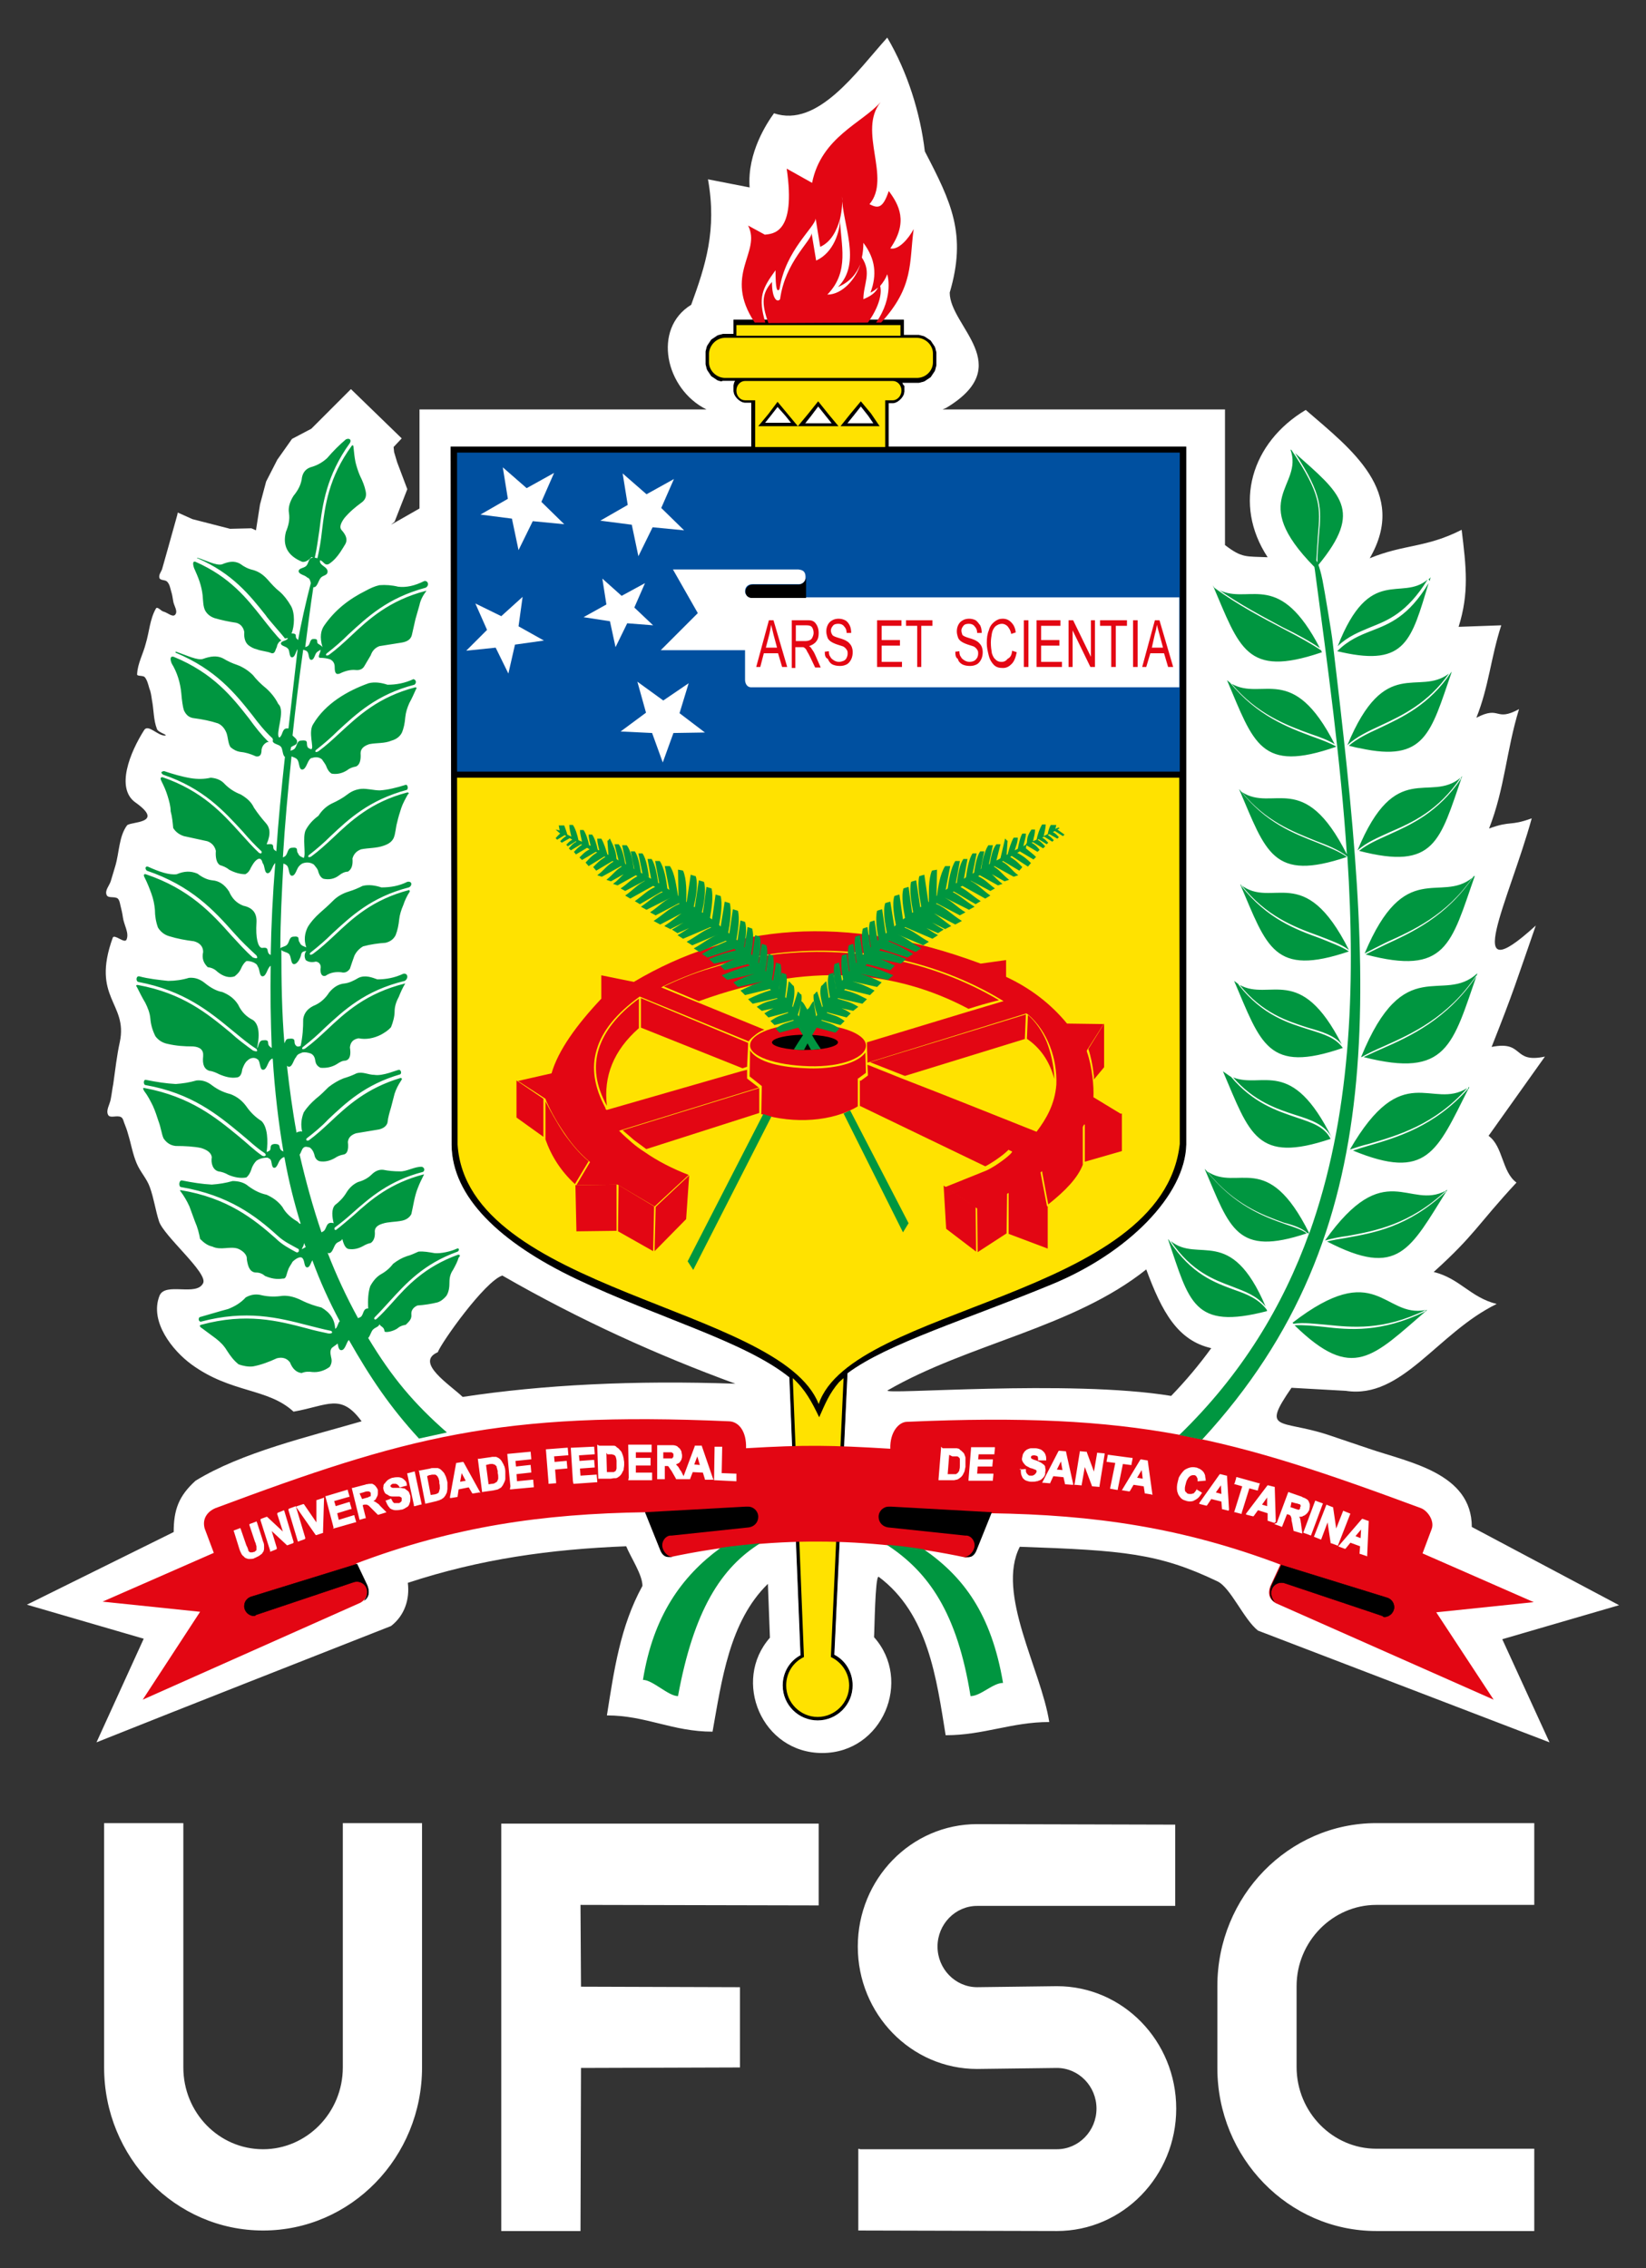 <?xml version="1.0" encoding="UTF-8"?>
<!-- Generator: Adobe Illustrator 27.3.1, SVG Export Plug-In . SVG Version: 6.00 Build 0)  -->
<svg xmlns="http://www.w3.org/2000/svg" xmlns:xlink="http://www.w3.org/1999/xlink" version="1.1" id="Layer_1" x="0px" y="0px" viewBox="0 0 324.1 446.5" style="enable-background:new 0 0 324.1 446.5;" xml:space="preserve">
<rect x="0" y="0" width="324.1" height="446.5" fill="#333333" stroke="none"/>
<style type="text/css">
	.st0{fill-rule:evenodd;clip-rule:evenodd;fill:#FFFFFF;}
	.st1{fill-rule:evenodd;clip-rule:evenodd;stroke:#000000;stroke-width:0.149;stroke-miterlimit:22.926;}
	.st2{fill-rule:evenodd;clip-rule:evenodd;fill:#0050A0;}
	.st3{fill-rule:evenodd;clip-rule:evenodd;fill:#E30613;}
	.st4{fill-rule:evenodd;clip-rule:evenodd;fill:#FFE200;}
	.st5{fill-rule:evenodd;clip-rule:evenodd;}
	.st6{fill:#FFFFFF;}
	.st7{fill-rule:evenodd;clip-rule:evenodd;fill:#009640;}
	.st8{fill-rule:evenodd;clip-rule:evenodd;stroke:#000000;stroke-width:8.214141e-02;stroke-miterlimit:22.926;}
</style>
<g>
	<path class="st0" d="M261.3,282.4l8.3,2.8c7.9,2.7,20.2,4.8,20.2,15.4l29,15.4l-23,6.7l9.3,20.3l-57.4-22c-2.8-2.2-5.4-8.5-8-9.7   c-11.5-5.5-18.5-6.1-38.9-6.8c-4.7,9.2,4.2,24.2,5.8,34.5c-7.4,0-12.9,2.6-20.4,2.6c-1.8-11.1-3.4-23.9-13.2-31.2   c-0.7-0.1-0.8,10.6-0.9,11.9c7.6,8.5,1.7,22.8-10.2,22.8s-17.8-14.2-10.3-22.7l-0.4-10.6c-7.6,7.4-9.1,19.1-10.9,29.1   c-7.9,0-13.1-3.2-20.8-3.2c1.4-8.8,2.6-17.5,7-25.5c0-2.2-2.3-5.6-3.2-7.8c-15,0.6-28.7,2.5-43,7.2c0.4,3.2-0.6,6.4-3.3,8.5   c-19.3,7.6-38.7,15.2-58,22.9l9.3-20.4l-23-6.7l28.9-14.3c0-4.4,1-7.1,4.3-10.1c9.1-5.6,22.4-8.7,32.7-11.7   c-4.1-5.6-6.6-3.1-13.4-1.9c-5.1-4.7-12.3-3.6-20.1-9.3c-3.7-2.7-8.3-8.4-6.3-13.5c1.1-2.8,7.3,0.2,8.6-2.5c1-2-7.8-9.3-8.7-12.2   c-0.7-2.2-1-4.5-1.8-6.7c-0.6-1.7-1.9-3-2.6-4.7c-0.8-1.9-1.1-3.9-1.7-5.8c-0.2-0.8-0.5-1.5-0.8-2.3c-0.1-0.3-0.2-0.8-0.6-1   c-0.8-0.4-2.1,0.3-2.5-0.4c-0.5-0.9,0.3-2,0.5-3.1l0,0c0.2-1,0.3-2,0.5-3c0.4-2.8,0.7-5.6,1.3-8.3c1.6-7.7-5.7-8.6-1.4-20.5   c0.3-0.8,2.3,1.2,2.7,0.4c0.6-1.3-0.5-2.9-0.7-4.4c-0.1-0.8-0.3-1.6-0.5-2.4c-0.1-0.5-0.2-1-0.5-1.3c-0.6-0.5-1.9,0-2.2-0.7   c-0.4-0.9,0.5-1.8,0.8-2.7l0,0c0.3-1,0.6-2,0.9-3c0.8-2.7,0.7-5.8,2.3-8c0.6-0.8,7.6-0.3,1.7-4.5c-4-2.8-1.1-9.9,1.7-14.3   c0.8-1.2,2.7,1.2,4.1,1.1c0.7-0.1-1.4-0.6-1.6-1.3c-0.7-1.8-0.6-3.8-1-5.8c-0.1-0.7-0.2-1.5-0.5-2.2c-0.2-0.7-0.4-1.6-0.9-2.2   c-0.4-0.4-1.6-0.1-1.5-0.6c0.1-2.1,1.2-4,1.7-6c0.7-2.3,0.8-4.8,2-6.9c0.3-0.5,1,0.5,1.5,0.6c0.8,0.2,1.8,1.2,2.3,0.6   c0.6-0.7-0.3-1.8-0.4-2.7c-0.1-0.6-0.2-1.3-0.4-1.9c-0.2-0.7-0.3-1.4-0.8-1.9c-0.4-0.4-1.3-0.2-1.5-0.7c-0.2-0.6,0.3-1.2,0.5-1.7   l0,0l1.1-3.9l1.9-6.8l0,0l0.1-0.5l2.9,1.3l7.4,1.9l4.2-0.1l0.9,0.4l0.8-5.1l1.2-4.5l2.2-4.3l2.9-4.1l3.8-2l7.8-7.8l10,9.7L77.5,88   l0.1,1l0.6,2l2,5.3l-2.5,6.4l-0.7,0.6l5.6-3.2V80.6h56.5c-8.1-4-10.7-15.9-3-20.6c2.8-7.7,5.1-14.7,3.3-24.7l8.2,1.6   c-0.5-6.9,3.5-12.8,4.8-14.6c8.6,2.9,16.2-8.1,22.3-14.9c4,6.8,6.5,14.8,7.4,22.4c5.2,10,8.3,16.3,4.9,27.8   c0,6.7,13.3,14.3-0.7,22.7l-0.7,0.3h55.6v26.7c3.4,2.6,4.1,2.2,8.4,2.4c-6.9-10.5-3.2-22.6,7.5-29c8.9,7.7,20.2,16.1,12.6,29.2   c6.8-2.8,11-2,18.1-5.6c0.9,7.4,1.5,12.4-0.6,19.1l8.4-0.3c-2.1,6.5-2.4,11.9-4.9,18.2c4.8-2.5,3.6,0.9,8.4-1.7   c-2.5,8.1-2.8,15.6-5.9,23.5c4.4-1.6,4-0.4,8.4-2c-4.5,16.3-14.2,34.8,0.8,21.1c-3.9,11.2-4.3,12.8-8.7,23.9   c6.5-1.3,4,3.3,10.5,1.9l-11.1,15.6c2.9,2.1,2.6,7.1,5.5,9.2c-7.7,8.3-8.2,10.3-16.3,17.6c5.2,1.3,7.2,5,12.4,6.3   c-11.7,5.7-18.6,18.8-29.7,17.1l-10.7-0.6C248.3,281.9,252,279.4,261.3,282.4L261.3,282.4z M174.8,273.7c-1.6,1,35.7-2.2,55.8,1.1   c2.9-3,5.5-6.1,7.9-9.4c-6.6-1.5-9.7-7.1-12.8-15.5C211.3,261.4,190.7,264.5,174.8,273.7L174.8,273.7z M98.9,251.1   c-3.5,1.2-12,13.2-12.7,15.1c-4.6,2,2.4,6.4,4.9,8.8c15.8-2.4,33.7-3.3,53.7-2.6C129.5,266.8,114.2,259.9,98.9,251.1L98.9,251.1z"></path>
	<path class="st0" d="M161.2,375.1l-46.9-0.1l0.1,16.1l31.3,0.1V407l-31.3,0.1l-0.1,32.1H98.7V359h62.5V375.1L161.2,375.1z    M169,439.1v-16c0-0.2,0.3,0,0.4,0h38.7c4.3,0,7.8-3.6,7.8-8s-3.5-8-7.8-8l-15.7,0.2c-13,0-23.5-10.8-23.5-24.1   c0-13.3,10.5-24.1,23.5-24.1l39,0.1v16l0,0h-39c-4.3,0-7.8,3.6-7.8,8s3.5,8,7.8,8l15.7-0.2c13,0,23.5,10.8,23.5,24.1   c0,13.3-10.5,24.1-23.5,24.1L169,439.1L169,439.1z M271,375h31.1v-16.1H271l0,0c-17.3,0-31.3,14.4-31.3,32.1v0.1V407v0.1   c0,17.7,14,32.1,31.3,32.1l0,0h31.1V423H271c-8.6,0-15.7-7.2-15.7-16.1V391C255.3,382.2,262.4,375,271,375L271,375z M83.1,407   c0,17.7-14,32.1-31.3,32.1S20.5,424.7,20.5,407v-48.1h15.6V407c0,8.9,7,16.1,15.7,16.1c8.6,0,15.7-7.2,15.7-16.1v-48.1h15.6V407   L83.1,407z"></path>
	<path class="st1" d="M153.1,80l-1.4,1.8l-1.2,1.5h5.4l-1.2-1.5L153.1,80L153.1,80z M164.2,325.8c2.2,1.1,3.6,3.4,3.6,6   c0,3.7-3,6.8-6.8,6.8c-3.7,0-6.8-3-6.8-6.8c0-2.6,1.4-4.8,3.5-5.9l-2.2-54.8c-8.8-7.1-25.8-11.7-41.8-19.3   c-15.4-7.3-24.6-16.3-24.7-26.4c0-46-0.2-91.5-0.2-137.4H148v-8.8h-1.4l-0.4-0.1l-0.4-0.2l-0.4-0.3l-0.3-0.3l-0.3-0.4l-0.2-0.4   l-0.1-0.5v-0.5v-0.1v-0.5l0.1-0.5l0.2-0.4v-0.1h-2.1h-0.4L142,75l-0.4-0.1l-0.3-0.1l-0.3-0.2l-0.3-0.2l-0.3-0.2l-0.3-0.2l-0.2-0.3   l-0.2-0.3l-0.2-0.3l-0.2-0.3l-0.1-0.3l-0.1-0.4l-0.1-0.4v-0.4v-1.7v-0.4l0.1-0.4l0.1-0.4l0.1-0.3l0.2-0.3l0.2-0.3l0.2-0.3l0.2-0.3   l0.3-0.2l0.3-0.2l0.3-0.2l0.3-0.2l0.3-0.1l0.4-0.1l0.4-0.1h0.4h1.7V63h33.4v3h2.6h0.4l0.4,0.1l0.4,0.1l0.3,0.1l0.3,0.2l0.3,0.2   l0.3,0.2l0.3,0.2l0.2,0.3l0.2,0.3l0.2,0.3l0.2,0.3l0.1,0.3l0.1,0.4l0.1,0.4v0.4v1.7v0.4l-0.1,0.4l-0.1,0.4L184,73l-0.2,0.3   l-0.2,0.3l-0.2,0.3l-0.2,0.3l-0.3,0.2l-0.3,0.2l-0.3,0.2L182,75l-0.3,0.1l-0.4,0.1l-0.4,0.1h-0.4h-2.9v0.1l0.2,0.4L178,76v0.5v0.1   v0.5l-0.1,0.5l-0.2,0.4l-0.3,0.4l-0.3,0.3l-0.4,0.3l-0.4,0.2l-0.4,0.1h-1V88h58.6v62.8l0,0v74.5c-0.2,9.9-11.4,21.3-26.5,27.5   c-16.7,6.9-32.3,11.6-40.2,17.5L164.2,325.8L164.2,325.8z M161.1,79.9l-1.5,2l-1.2,1.5h5.5l-1.2-1.5L161.1,79.9L161.1,79.9z    M169.5,79.9l-1.5,1.9l-1.3,1.6h5.4l-1.1-1.6L169.5,79.9L169.5,79.9z"></path>
	<polygon class="st2" points="90,89.1 232.3,89.1 232.3,151.9 90,151.9  "></polygon>
	<path class="st3" d="M170.9,63.5l-19.6,0.1c-1.4-3.9-1.3-5.8,0.7-8.1c0,3.5,1.1,4.1,1.6,3.4c1-7.4,6.2-11.5,6.2-13l0.9,5.4   c3.5-1.6,4.7-5.8,4.7-8.2c0.4-1.7,0.5-3.4,0.4-4.4c0,5.3,4,13-0.8,17.8c2.4-1,3.7-2.7,4.4-4.5c-0.8,2.8-3.5,6-6.5,6   c4.5-4.6,2.6-9.9,2.5-14.9c-0.6,2.2-1.7,4.5-3.9,5.5l-0.9-5.6c0,1.6-6,6.3-7.1,13.9c-0.5,0.7-0.8,0-0.8-3.7   c-2.6,3.6-3.5,5.3-2,10.3h-2.1c-6.3-9.5,1.4-13.8-1.3-19.1c1.1,0.6,2.2,1.2,3.3,1.8c1.5-0.2,6.2-0.1,4.3-13l5,2.8   c1.8-9,9.9-11.8,13.5-15.9c-4.6,5.7,2.2,14.9-2.2,20.1c1.6,0.8,2.6,1,3.8-2.6c2,2.7,3.9,6.1,0.3,11.3c1.6,0.4,3.6-1.9,4.6-3.8   c-0.9,6.6,0.1,11.3-6.4,18.4h-1c3.6-5.1,2.2-9.6,2.2-9.5c-0.3,0.8-0.8,1.6-1.4,2.3C173.5,56.9,173.8,59.4,170.9,63.5L170.9,63.5z    M169.7,50.7c2,3,0.3,5.2,0.3,8.2c1.2-0.5,2.3-1.1,2.9-2.3c-0.5,0.4-1,0.8-1.5,1c1.3-3.5,1-6.6-1.4-9.8   C170,48.8,169.9,49.8,169.7,50.7L169.7,50.7z"></path>
	<path class="st0" d="M135.6,134.5l-1.8,5.9l5,3.8l-6.2,0.1l-2.1,5.8l-2.1-5.8l-6.2-0.3l5-3.7l-1.7-6.1l5.1,3.7L135.6,134.5   L135.6,134.5z M132.5,112.1h24.7c0.5,0.1,1.5,0.1,1.4,1.7v0.1c-0.1,0.6-0.6,1.1-1.3,1.1h-9.1c-1.3,0-1.7,1.1-1.4,1.9l0,0   c0.3,0.4,0.4,0.6,0.9,0.7c0.1,0,0.2,0,0.3,0l0,0c1.9,0,10.4,0,10.6,0l0,0h73.6v17.7h-84.4c-0.9-0.1-1.1-1-1.1-1.5V128h-16.6   l7.3-7.3L132.5,112.1L132.5,112.1z M132.7,94.3l-2.5,5.7l4.5,4.4l-6.2-0.6l-2.8,5.7l-1.3-6.2l-6.2-0.8l5.4-3.1l-1-6.2l4.7,4.1   L132.7,94.3L132.7,94.3z M109.1,93.1l-2.5,5.7l4.5,4.4l-6.2-0.6l-2.8,5.7l-1.3-6.2l-6.2-0.8l5.4-3.1L99,92l4.7,4.1L109.1,93.1   L109.1,93.1z M102.9,117.5l-0.8,5.8l5,2.8l-5.7,0.8l-1.3,5.7l-2.5-5.1l-5.8,0.6l4.1-4.1l-2.3-5.2l5.1,2.5L102.9,117.5L102.9,117.5z    M127,114.8l-2.1,4.8l3.7,3.5l-5.1-0.4l-2.3,4.7l-1.1-5.1l-5.2-0.8l4.5-2.5l-0.8-5.1l3.8,3.4L127,114.8L127,114.8z"></path>
	<path class="st4" d="M90,153.1h142.2c0,24.4,0.1,47.7,0.1,72.1c-3.4,30.3-64.6,31.9-71.1,51.2c-7.5-19.2-69.3-22.2-71.1-51.1   L90,153.1L90,153.1z M153.1,79.1l2,2.4l2,2.4h-4h-3.8l2-2.4L153.1,79.1L153.1,79.1z M145,64h32.3v2.1H145V64L145,64z M142.8,66.5   h37.7c1.7,0,3.2,1.4,3.2,3.1v1.7c0,1.7-1.4,3.1-3.2,3.1h-37.7c-1.7,0-3.2-1.4-3.2-3.1v-1.7C139.7,67.9,141.1,66.5,142.8,66.5   L142.8,66.5z M146.7,75h29.1c0.9,0,1.7,0.8,1.7,1.9l0,0c0,1-0.8,1.9-1.7,1.9h-1.5V88h-25.6v-9.2h-2c-0.9,0-1.7-0.8-1.7-1.9l0,0   C145,75.8,145.8,75,146.7,75L146.7,75z M166.1,271.3l-2.5,54.9c2.1,1,3.6,3.1,3.6,5.6c0,3.4-2.8,6.2-6.2,6.2s-6.2-2.8-6.2-6.2   c0-2.5,1.4-4.6,3.5-5.6l-2.2-54.9c2.5,2.3,3.7,4.6,5.2,7.7c1.2-2.7,2-4.7,3.9-6.9L166.1,271.3L166.1,271.3z M161.1,79l2,2.5l2,2.4   h-4h-4l2-2.4L161.1,79L161.1,79z M169.5,79l2,2.4l1.7,2.5h-3.7h-4l2-2.5L169.5,79L169.5,79z"></path>
	<path class="st3" d="M152.4,204.7c1-0.6,3.4-1,6.1-1c3.6,0,6.5,0.7,6.5,1.5s-2.9,1.5-6.5,1.5s-6.5-0.7-6.5-1.5   C152,205.1,152.1,204.9,152.4,204.7L152.4,204.7z"></path>
	<path class="st5" d="M157.4,115.1h-9.1c-1.9,0-2,2.6-0.2,2.6c1.9,0,10.6,0,10.6,0v-4C158.7,114.4,158.1,115,157.4,115.1   L157.4,115.1z"></path>
	<path class="st3" d="M148.9,131.3l2.5-9.2h0.9l2.7,9.2h-1l-0.8-2.7h-2.8l-0.7,2.7H148.9L148.9,131.3z M150.8,127.5h2.2l-0.7-2.6   c-0.2-0.8-0.3-1.4-0.5-1.9c0,0.6-0.2,1.2-0.3,1.8L150.8,127.5L150.8,127.5z M155.9,131.3v-9.2h2.9c0.6,0,1,0,1.3,0.2   c0.3,0.1,0.6,0.5,0.8,0.9s0.3,0.9,0.3,1.4c0,0.7-0.1,1.2-0.5,1.7c-0.3,0.4-0.8,0.7-1.4,0.9c0.2,0.1,0.4,0.3,0.5,0.5   c0.2,0.3,0.5,0.7,0.7,1.2l1.1,2.5h-1.1l-0.9-1.9c-0.3-0.6-0.5-1-0.7-1.3c-0.1-0.3-0.3-0.5-0.4-0.6c-0.1-0.1-0.3-0.2-0.4-0.2   c-0.1,0-0.3,0-0.5,0h-1v4.1h-0.7V131.3z M156.8,126.2h1.8c0.4,0,0.7-0.1,0.9-0.2s0.4-0.3,0.5-0.6c0.1-0.2,0.2-0.5,0.2-0.8   c0-0.4-0.1-0.8-0.3-1.1c-0.2-0.3-0.6-0.4-1.1-0.4h-2.1v3.1H156.8z M162.4,128.3l0.8-0.1c0,0.5,0.1,0.9,0.3,1.1   c0.1,0.3,0.4,0.5,0.7,0.7s0.7,0.3,1,0.3s0.6-0.1,0.9-0.2c0.2-0.1,0.5-0.3,0.6-0.6c0.1-0.2,0.2-0.5,0.2-0.8s0-0.6-0.2-0.8   c-0.1-0.2-0.3-0.4-0.6-0.6c-0.2-0.1-0.6-0.2-1.2-0.4c-0.6-0.2-1-0.4-1.3-0.6s-0.6-0.5-0.7-0.9c-0.1-0.3-0.2-0.7-0.2-1.1   c0-0.5,0.1-0.9,0.3-1.3s0.5-0.7,0.9-0.9c0.3-0.2,0.8-0.3,1.2-0.3c0.5,0,0.9,0.1,1.3,0.3c0.4,0.2,0.7,0.6,0.9,1s0.3,0.9,0.3,1.5   h-0.9c0-0.6-0.2-1-0.5-1.3c-0.2-0.3-0.6-0.5-1.1-0.5s-0.9,0.1-1.1,0.4c-0.2,0.2-0.4,0.6-0.4,0.9s0.1,0.6,0.3,0.9   c0.1,0.2,0.6,0.4,1.3,0.6s1.2,0.4,1.5,0.6c0.4,0.2,0.7,0.6,0.9,0.9c0.2,0.4,0.3,0.8,0.3,1.3s-0.1,1-0.3,1.4s-0.5,0.8-0.9,1   s-0.8,0.3-1.3,0.3c-0.6,0-1.1-0.1-1.5-0.3s-0.7-0.6-0.9-1.1C162.5,129.5,162.4,129,162.4,128.3L162.4,128.3L162.4,128.3z    M172.7,131.3v-9.2h4.8v1.1h-3.9v2.8h3.6v1.1h-3.6v3.2h4v1H172.7L172.7,131.3z M180.6,131.3v-8.1h-2.2v-1.1h5.2v1.1h-2.2v8.1H180.6   L180.6,131.3z M188.1,128.3l0.8-0.1c0,0.5,0.1,0.9,0.3,1.1c0.1,0.3,0.4,0.5,0.7,0.7s0.7,0.3,1,0.3s0.7-0.1,0.9-0.2   c0.2-0.1,0.4-0.3,0.6-0.6c0.1-0.2,0.2-0.5,0.2-0.8s0-0.6-0.2-0.8c-0.1-0.2-0.3-0.4-0.6-0.6c-0.2-0.1-0.6-0.2-1.2-0.4   c-0.6-0.2-1-0.4-1.3-0.6s-0.6-0.5-0.7-0.9c-0.1-0.3-0.2-0.7-0.2-1.1c0-0.5,0.1-0.9,0.3-1.3s0.5-0.7,0.9-0.9   c0.3-0.2,0.8-0.3,1.2-0.3c0.5,0,0.9,0.1,1.3,0.3c0.3,0.2,0.6,0.6,0.9,1c0.2,0.4,0.3,0.9,0.3,1.5h-0.9c0-0.6-0.2-1-0.5-1.3   c-0.2-0.3-0.6-0.5-1.1-0.5s-0.9,0.1-1.1,0.4c-0.2,0.2-0.4,0.6-0.4,0.9s0.1,0.6,0.2,0.9c0.2,0.2,0.6,0.4,1.3,0.6s1.2,0.4,1.5,0.6   c0.4,0.2,0.7,0.6,0.9,0.9c0.2,0.4,0.3,0.8,0.3,1.3s-0.1,1-0.3,1.4s-0.5,0.8-0.9,1s-0.8,0.3-1.3,0.3c-0.6,0-1.1-0.1-1.5-0.3   s-0.8-0.6-0.9-1.1C188.2,129.5,188.1,129,188.1,128.3L188.1,128.3L188.1,128.3z M199.3,128.1l0.9,0.3c-0.2,1-0.5,1.8-1,2.3   s-1,0.8-1.7,0.8s-1.3-0.1-1.8-0.6c-0.4-0.4-0.8-1-1-1.8s-0.4-1.6-0.4-2.5c0-1,0.1-1.8,0.4-2.5c0.2-0.8,0.6-1.3,1.1-1.7   c0.5-0.4,1-0.6,1.6-0.6c0.7,0,1.2,0.2,1.7,0.7s0.8,1.1,0.9,2l-0.9,0.3c-0.1-0.7-0.4-1.1-0.7-1.5c-0.3-0.3-0.7-0.5-1.1-0.5   c-0.5,0-0.9,0.2-1.3,0.5c-0.3,0.3-0.6,0.8-0.7,1.4c-0.1,0.6-0.2,1.2-0.2,1.8c0,0.8,0.1,1.5,0.2,2.1c0.2,0.6,0.4,1,0.8,1.3   c0.3,0.3,0.7,0.4,1.1,0.4c0.5,0,0.9-0.2,1.2-0.6C199,129.4,199.2,128.9,199.3,128.1L199.3,128.1L199.3,128.1z M201.6,131.3v-9.2   h0.9v9.2H201.6L201.6,131.3z M204.1,131.3v-9.2h4.7v1.1H205v2.8h3.6v1.1H205v3.2h4.1v1H204.1L204.1,131.3z M210.4,131.3v-9.2h0.9   l3.5,7.2v-7.2h0.8v9.2h-0.9l-3.5-7.2v7.2H210.4L210.4,131.3z M218.8,131.3v-8.1h-2.2v-1.1h5.3v1.1h-2.2v8.1H218.8L218.8,131.3z    M223.1,131.3v-9.2h0.9v9.2H223.1L223.1,131.3z M224.9,131.3l2.5-9.2h0.9l2.7,9.2h-1l-0.8-2.7h-2.7l-0.8,2.7H224.9L224.9,131.3z    M226.8,127.5h2.2l-0.7-2.6c-0.2-0.8-0.4-1.4-0.5-1.9c-0.1,0.6-0.2,1.2-0.4,1.8L226.8,127.5L226.8,127.5z"></path>
	<path class="st3" d="M202.2,204.5c2.5,1.7,4.4,4.2,5.4,7.9c-0.1-2.8-0.7-5.2-1.5-7.3c-0.9-2.1-2.1-3.9-3.7-5.3l-0.2,4.6V204.5   L202.2,204.5z"></path>
	<polygon class="st3" points="178.2,211.8 201.9,204.5 201.8,204.5 201.8,204.5 201.8,204.5 201.8,204.3 202,199.7 171.3,209.1    177.9,211.7 177.9,211.7  "></polygon>
	<path class="st3" d="M217.4,201.5v8.6l-2,2.4c0-0.2,0-0.3,0-0.5c0-0.3-0.1-0.6-0.1-0.9c-0.2-1.5-0.5-3.1-1-4.6L217.4,201.5   L217.4,201.5z"></path>
	<path class="st3" d="M213.2,221.6v7.4v0.2v0.1l0,0c-1,2.6-3.4,5.1-6.8,7.8l-1.3-6.9c1.7-1.3,3.3-2.7,4.7-4.2   C211.1,224.7,212.2,223.2,213.2,221.6L213.2,221.6z"></path>
	<polygon class="st3" points="220.9,219.2 220.9,226.6 213.6,228.7 213.6,221.1  "></polygon>
	<polygon class="st3" points="220.9,219 220.9,219 220.9,219.1  "></polygon>
	<polygon class="st3" points="192.2,246.4 186.3,241.9 185.8,233.4 192.1,237.6 192.2,246.2 192.2,246.2  "></polygon>
	<polygon class="st3" points="198.6,242.7 198.6,234.6 206.3,237.5 206.3,237.5 206.3,245.8 198.6,242.9  "></polygon>
	<polygon class="st3" points="192.4,237.6 198.3,234.7 198.2,242.6 198.2,242.6 198.2,242.8 192.5,246.5 192.5,246.3 192.5,246.2    192.5,246.2  "></polygon>
	<path class="st3" d="M168.9,217.8c-5,3-12.5,3.5-19.1,1.5h0.1l0.1-5.4v-0.1l0,0l-2.4-1.9l0.1-5.1c1.9,2.9,8.2,3.4,11.1,3.5   c3.6,0.2,9.6-0.4,11.6-3.1l0.1,4l-1.5,1.1h-0.1v0.1L168.9,217.8L168.9,217.8L168.9,217.8z"></path>
	<path class="st3" d="M194,229.6l-24.7-11.9v-5l29.4,13.5C197.7,227.4,194.7,229.3,194,229.6L194,229.6z"></path>
	<path class="st3" d="M190.7,198.6c-14.3-7.6-31.4-9.4-53.1-1.5l-6.9-2.9c3-1.4,6.1-2.7,9.3-3.6c3.2-1,6.5-1.8,9.8-2.3   c16.7-2.7,33.6,0.7,46.9,8.6C194.6,197.4,192.6,198,190.7,198.6L190.7,198.6z"></path>
	<path class="st3" d="M125.8,202.4c-5,4.4-7,9.5-6.3,15.3l0,0c-2.2-4-2.7-7.7-1.6-11.2s3.7-6.8,7.9-9.9V202.4L125.8,202.4z"></path>
	<path class="st3" d="M147.3,205.3c0,0.1,0,0.3,0,0.4l-0.2,4.3l-0.9,0.3l-20-8l0,0v-5.8L147.3,205.3L147.3,205.3L147.3,205.3z"></path>
	<path class="st3" d="M149.5,219.1L149.5,219.1L149.5,219.1l-22.2,7.1c-0.1,0-0.2-0.1-0.2-0.1c-0.3-0.2-2-1.5-2.3-1.7   c-0.7-0.6-1.5-1.3-2.2-1.9l26.9-8.3V219.1L149.5,219.1L149.5,219.1z"></path>
	<path class="st3" d="M101.7,220v-7.3l5.3,3.6v7.5L101.7,220L101.7,220z M107.4,216.8l0.1,0.2c0.6,1.2,2.3,4.3,3.6,6.2   c1.5,2.1,3,3.9,4.8,5.4l-2.7,4.5c-2.7-2.5-4.6-5.4-5.8-8.8l0,0V216.8L107.4,216.8z"></path>
	<polygon class="st3" points="121.4,242.3 113.5,242.4 113.3,233.3 121.4,233.2 121.4,241.6 121.4,241.6  "></polygon>
	<polygon class="st3" points="128.8,237.5 128.6,246.3 121.7,242.4 121.7,241.7 121.8,233.3  "></polygon>
	<polygon class="st3" points="135.7,231.4 135.1,240 128.9,246.3 128.9,245.6 129.1,237.6  "></polygon>
	<polygon class="st3" points="135.7,231 135.7,231 135.7,231.1  "></polygon>
	<path class="st3" d="M150.5,202.7c-0.8,0.3-1.4,0.7-2,1.2c-0.4,0.3-0.8,0.7-1.1,1.1l-21.4-8.8h-0.1l-0.1,0.1   c-4.4,3.2-7.2,6.6-8.3,10.3c-1.1,3.6-0.5,7.4,1.7,11.5v0.1l0.1,0.2c0,0,0.1,0.1,0.2,0.1l26.4-7.6l1.2-0.3v1.6v0.1l0.1,0.1l2.2,1.7   l-27.2,8.4l-0.3,0.1l0.2,0.2c0.8,0.8,1.6,1.5,2.4,2.2c0.7,0.6,1.5,1.2,2.3,1.7c2.7,1.9,5.7,3.4,8.8,4.6l-6.7,6.2l-7.3-4.3h-0.1   l-8,0.1l2.6-4.4l0.1-0.1l-0.1-0.1c-1.8-1.5-3.4-3.3-4.8-5.4c-1.4-2-2.7-4.2-3.8-6.7l-0.1-0.3l0,0l0,0l0,0l-5.4-3.5l6.6-1.5   c1.3-4.5,4.9-9.5,9.8-14.7V192l6.4,1.3c19.2-11.4,41.4-13.6,68.3-3.6l5-0.7v3.3c4.7,2.2,8.7,5.2,12,9.2l7.2,0.1l-3.3,5.2v0.1v0.1   c1.1,3.1,1.4,7,1.3,9l5.6,3.4l-7.4,2h-0.1v0.1c-1.1,1.8-2.3,3.5-3.7,5s-3,2.9-4.7,4.2l-0.1,0.1v0.1l1.3,6.8l-7.5-2.9l-0.2,0.1   l-6.1,3l-6.3-4.2l8.2-3.3c1.9-0.9,4.5-2.9,4.9-3.5l0.1-0.2l-0.2-0.1l-29.8-13.7l0,0l1.5-1.1l0.1-0.1v-0.1l-0.1-2l0,0l7,2.8   c8.8,3.4,17.5,6.9,26.3,10.4c1.9-2.5,3.6-5.4,3.9-9.3c0.2-5-1.7-10.5-5.6-13.8c-0.1-0.1-0.2-0.1-0.3-0.2l-31.3,9.7l0,0   c0-1.3-0.1-2.6-0.1-4l0,0l19.8-6l6.7-2l0.4-0.1l-0.3-0.2c-13.4-8.1-30.5-11.6-47.4-8.8c-3.3,0.5-6.6,1.3-9.8,2.3s-6.5,2.3-9.6,3.8   l0,0l-0.3,0.2l0.3,0.1C137,197.2,143.7,199.9,150.5,202.7L150.5,202.7z"></path>
	<path class="st3" d="M146.9,285.1c0.1-3.3-1.4-5.2-3.3-5.3c-45.2-2-63.7,3.1-101.2,17.1c-1.2,0.5-2.7,1.8-2.1,4l1.8,4.8l-21.9,9.6   l19.2,2l-11.3,17.3L71,315.5c1.8-1.1,1.4-2.9,0.9-3.7l-1.8-4c19.3-7.3,36.7-9.8,57-10.1l3,7.6c0.8,1.1,0.9,1.1,2,1.2   c19.3-4.1,38.6-4,58,0.1c1.2-0.1,1.3-0.1,2-1.2l3-7.5c20.3,0.3,37.7,2.8,57,10.1l-1.8,3.9c-0.4,0.8-1,2.6,0.9,3.7l42.9,19   l-11.3-17.2l19.2-2l-21.9-9.6l1.8-4.8c0.6-1.6-0.8-3.6-2.1-4.1c-37.5-13.9-55.9-19-101.2-17c-1.6,0-3.4,2-3.3,5.3   C163.6,284.5,158.7,284.4,146.9,285.1L146.9,285.1z"></path>
	<path class="st3" d="M159.3,209.9c6.6,0.2,11.4-1.8,11.2-4.2c-0.2-2.3-5.3-4.1-11.6-4.1s-11.1,1.9-11.2,4.1   C147.5,207.9,152.6,209.7,159.3,209.9L159.3,209.9z"></path>
	<path class="st5" d="M152.4,204.7c1-0.6,3.4-1,6.1-1c3.6,0,6.5,0.7,6.5,1.5s-2.9,1.5-6.5,1.5s-6.5-0.7-6.5-1.5   C152,205.1,152.1,204.9,152.4,204.7L152.4,204.7z"></path>
	<path class="st6" d="M185.6,285.1h2.1c0.2,0,0.5,0,0.6,0c0.2,0,0.4,0.1,0.5,0.1l0,0l0,0l0,0c0.1,0,0.1,0,0.1,0.1c0,0,0.1,0,0.1,0.1   l0,0c0.2,0.1,0.4,0.3,0.6,0.5l0,0l0,0l0,0l0.1,0.1l0.1,0.1c0.1,0.2,0.2,0.5,0.3,0.8l0,0l0,0l0,0c0,0.1,0,0.1,0,0.2l0,0   c0,0.1,0,0.1,0,0.2l0,0c0,0.3,0,0.7,0,1.1l0,0c0,0.1,0,0.1,0,0.2s0,0.1,0,0.2l0,0c-0.1,0.3-0.1,0.6-0.2,0.9   c-0.1,0.2-0.2,0.4-0.3,0.6s-0.3,0.4-0.4,0.5c-0.1,0.1-0.3,0.2-0.4,0.3c-0.2,0.1-0.3,0.2-0.5,0.2c-0.1,0-0.3,0.1-0.5,0.1   s-0.4,0-0.6,0H185h-0.2v-0.2l0.5-6.2v-0.2L185.6,285.1L185.6,285.1z M188,290.1L188,290.1L188,290.1L188,290.1z M186.9,286.4   l-0.3,3.8h0.7c0.2,0,0.3,0,0.4,0l0,0c0.1,0,0.2,0,0.3,0l0,0l0,0l0,0h0.1h0.1c0.1,0,0.2-0.1,0.3-0.2l0,0c0.1,0,0.1-0.1,0.2-0.2l0,0   c0.1-0.1,0.1-0.2,0.2-0.3l0,0l0,0l0,0v-0.1l0,0v-0.1c0.1-0.2,0.1-0.5,0.1-0.8v-0.1l0,0v-0.2V288c0-0.2,0-0.4,0-0.6l0,0l0,0v-0.1   v-0.1l0,0c0-0.1-0.1-0.2-0.2-0.3l0,0c-0.1-0.1-0.2-0.2-0.4-0.2l0,0c-0.1,0-0.2,0-0.3,0c-0.2,0-0.4,0-0.6,0L186.9,286.4L186.9,286.4   z M190.7,291.3l0.5-6.2v-0.2h0.2h4.3h0.2v0.2l-0.1,1v0.2h-0.2h-2.9l-0.1,1h2.7h0.2v0.2l-0.1,1v0.2h-0.2h-2.7l-0.1,1.4h3h0.2v0.2   l-0.1,1v0.2h-0.2h-4.4h-0.2L190.7,291.3L190.7,291.3z M200.7,289.3l1.1-0.1h0.2v0.2c0,0.2,0,0.4,0.1,0.5l0,0c0,0.1,0.1,0.2,0.2,0.3   l0,0l0,0l0,0c0,0,0,0,0.1,0.1l0,0c0,0,0,0,0.1,0.1l0,0c0.1,0.1,0.3,0.1,0.5,0.1l0,0l0,0h0.1h0.1c0.2,0,0.3-0.1,0.5-0.2l0,0l0,0   c0,0,0,0,0.1-0.1c0,0,0,0,0.1-0.1l0,0c0.1-0.1,0.1-0.2,0.2-0.3c0-0.1,0-0.1,0-0.2v-0.1l0,0l-0.1-0.1c-0.1,0-0.1-0.1-0.2-0.1l0,0   c-0.1,0-0.2-0.1-0.3-0.1c-0.1-0.1-0.3-0.1-0.6-0.2l0,0l0,0l0,0c-0.1,0-0.2-0.1-0.2-0.1l0,0c-0.1,0-0.1-0.1-0.2-0.1l0,0   c-0.4-0.2-0.6-0.3-0.8-0.6c-0.2-0.2-0.3-0.4-0.4-0.6l0,0c-0.1-0.2-0.1-0.5,0-0.8c0-0.2,0.1-0.3,0.1-0.5l0,0   c0.1-0.2,0.2-0.3,0.3-0.5l0,0l0,0l0.1-0.1l0.1-0.1c0.2-0.2,0.4-0.3,0.7-0.4l0,0c0.2-0.1,0.4-0.1,0.6-0.1c0.2,0,0.4,0,0.6,0   c0.4,0,0.7,0.1,1,0.2s0.5,0.3,0.7,0.5l0,0c0.2,0.2,0.3,0.4,0.4,0.7c0.1,0.3,0.1,0.5,0.1,0.8v0.2h-0.2h-1.2h-0.2v-0.2v-0.1v-0.1V287   l0,0c0-0.1-0.1-0.2-0.1-0.3l0,0c-0.1-0.1-0.1-0.1-0.2-0.1c-0.1,0-0.2-0.1-0.4-0.1l0,0h-0.1h-0.1c-0.2,0-0.3,0.1-0.4,0.1l0,0l0,0   l0,0l0,0l0,0c0,0.1-0.1,0.1-0.1,0.2l0,0l0,0v0.1c0,0,0,0,0,0.1l0,0c0,0,0,0.1,0.1,0.1l0,0l0,0l0,0l0,0c0,0,0,0,0.1,0.1   c0.2,0.1,0.4,0.2,0.8,0.3l0,0c0.3,0.1,0.5,0.2,0.7,0.3c0.2,0.1,0.4,0.2,0.5,0.3l0,0c0.1,0.1,0.3,0.2,0.4,0.3l0,0   c0.1,0.1,0.2,0.3,0.2,0.4l0,0l0,0l0,0v0.1l0,0v0.1l0,0c0.1,0.2,0.1,0.5,0,0.8l0,0l0,0c0,0.1,0,0.1,0,0.2s0,0.1,0,0.2   c-0.1,0.3-0.2,0.5-0.4,0.7l0,0l0,0l0,0l-0.1,0.1l0,0l-0.1,0.1l0,0c-0.2,0.2-0.4,0.3-0.7,0.4l0,0l0,0c-0.1,0-0.1,0-0.2,0.1   c-0.1,0-0.1,0-0.2,0c-0.3,0.1-0.6,0.1-1,0.1s-0.7-0.1-1-0.2s-0.5-0.3-0.7-0.5l0,0l0,0l0,0c0-0.1-0.1-0.1-0.1-0.2s-0.1-0.1-0.1-0.2   l0,0c-0.2-0.4-0.2-0.8-0.2-1.3v-0.2L200.7,289.3L200.7,289.3z M211.1,292.3l-1.3-0.1h-0.1v-0.1l-0.3-1.3l-2-0.2l-0.6,1.3v0.1h-0.1   l-1.2-0.1h-0.3l0.1-0.2l3.1-6l0.1-0.1h0.1l1.2,0.1h0.1v0.1l1.4,6.3v0.2L211.1,292.3L211.1,292.3z M209.2,289.4l-0.3-1.7l-0.8,1.6   L209.2,289.4L209.2,289.4z M211.6,292.1l1-6.2v-0.2h0.2l1.1,0.1h0.1v0.1l1.4,3.8l0.6-3.5V286h0.2l1.1,0.1h0.2v0.2l-1,6.2v0.2h-0.2   l-1.2-0.1H215v-0.1l-1.4-3.7l-0.6,3.4v0.2h-0.2l-1.1-0.1h-0.2L211.6,292.1L211.6,292.1z M218.6,292.9l1-4.9l-1.5-0.2h-0.2v-0.2   l0.2-1v-0.2h0.2l4.5,0.6h0.2v0.2l-0.2,1v0.2h-0.2l-1.5-0.2l-1,4.9v0.2h-0.2l-1.1-0.2h-0.2V292.9L218.6,292.9z M226.7,294.2   l-1.2-0.2h-0.1v-0.1l-0.2-1.3l-2-0.3l-0.7,1.2l-0.1,0.1h-0.1l-1.2-0.2h-0.2l0.1-0.2l3.5-5.8l0.1-0.1h0.1l1.2,0.2h0.1v0.1l0.9,6.5   v0.2L226.7,294.2L226.7,294.2z M225,291.1l-0.2-1.7l-0.9,1.5L225,291.1L225,291.1z M235.6,293.2l1,0.6l0.1,0.1l-0.1,0.1   c-0.2,0.3-0.4,0.6-0.6,0.8l0,0c-0.2,0.2-0.5,0.4-0.7,0.5l0,0l0,0c-0.1,0-0.1,0.1-0.2,0.1c-0.1,0-0.1,0.1-0.2,0.1l0,0   c-0.4,0.1-0.8,0.1-1.2,0l0,0l0,0c-0.1,0-0.2-0.1-0.3-0.1s-0.2-0.1-0.3-0.1c-0.5-0.2-0.8-0.6-1.1-1.1l0,0l0,0l0,0   c0-0.1-0.1-0.2-0.1-0.3l0,0c0-0.1-0.1-0.2-0.1-0.3c-0.1-0.5-0.1-1.2,0.1-1.9l0,0l0,0c0-0.1,0.1-0.3,0.1-0.4s0.1-0.3,0.1-0.4   c0.3-0.6,0.7-1.1,1.1-1.5c0.3-0.2,0.7-0.4,1.1-0.5c0.4-0.1,0.8-0.1,1.2,0l0,0c0.1,0,0.2,0,0.3,0.1l0,0c0.1,0,0.2,0.1,0.3,0.1   c0.4,0.2,0.8,0.5,1,0.9l0,0l0,0c0.1,0.2,0.2,0.4,0.2,0.6s0.1,0.5,0.1,0.7v0.2h-0.2l-1.2,0.1h-0.2v-0.2l0,0v-0.1v-0.1l0,0   c0-0.2-0.1-0.3-0.2-0.5l0,0c-0.1-0.1-0.1-0.2-0.2-0.2l0,0c-0.1-0.1-0.2-0.1-0.3-0.1l0,0H235c-0.1,0-0.1,0-0.1,0   c-0.2,0-0.5,0.1-0.7,0.3l0,0l-0.1,0.1l-0.1,0.1c-0.2,0.3-0.4,0.6-0.5,1.1c-0.1,0.4-0.2,0.7-0.2,1s0,0.5,0.1,0.6l0,0l0,0l0,0   c0,0,0,0.1,0.1,0.1l0,0l0.1,0.1c0.1,0.2,0.3,0.3,0.6,0.3c0.1,0,0.3,0,0.4,0c0.1,0,0.2-0.1,0.4-0.1l0,0l0,0c0,0,0.1,0,0.1-0.1   l0.1-0.1l0,0c0.2-0.2,0.3-0.4,0.5-0.7l0.1-0.2L235.6,293.2L235.6,293.2z M241.9,297.4l-1.2-0.3h-0.1V297l-0.1-1.4l-2-0.5l-0.8,1.2   l-0.1,0.1h-0.1l-1.2-0.3l-0.2-0.1l0.1-0.2l3.9-5.5l0.1-0.1h0.1l1.2,0.3h0.1v0.1l0.4,6.6L241.9,297.4L241.9,297.4L241.9,297.4z    M240.5,294.1l-0.1-1.7l-1,1.4L240.5,294.1L240.5,294.1z M243.1,297.4l1.5-4.8l-1.4-0.4H243l0.1-0.2l0.3-1v-0.2h0.2l4.3,1.2h0.2   l-0.1,0.2l-0.3,1v0.2h-0.2L246,293l-1.5,4.8v0.2h-0.2l-1.1-0.3H243L243.1,297.4L243.1,297.4z M250.9,299.8l-1.2-0.4h-0.1v-0.1v-1.4   l-1.9-0.6l-0.8,1.1l-0.1,0.1h-0.1l-1.2-0.3l-0.2-0.1l0.1-0.2l4.1-5.4l0.1-0.1h0.1l1.2,0.3h0.1v0.1l0.2,6.6v0.2L250.9,299.8   L250.9,299.8z M249.5,296.5v-1.7l-1,1.4L249.5,296.5L249.5,296.5z M251.4,299.8l2.2-5.9l0.1-0.2l0.2,0.1l2.3,0.8l0,0l0,0l0,0   c0.1,0,0.2,0.1,0.2,0.1l0,0c0.1,0,0.1,0.1,0.2,0.1c0.4,0.1,0.6,0.3,0.8,0.4l0,0l0,0l0,0l0.1,0.1l0.1,0.1c0.1,0.2,0.2,0.4,0.3,0.7   c0,0.2,0,0.4,0,0.5c0,0.2-0.1,0.4-0.1,0.6l0,0l0,0l0,0c0,0.1,0,0.1-0.1,0.2c0,0.1-0.1,0.1-0.1,0.2l0,0c-0.2,0.3-0.4,0.5-0.7,0.7   l0,0l0,0l0,0c-0.1,0-0.1,0.1-0.2,0.1l0,0c-0.1,0-0.1,0-0.2,0.1c-0.2,0.1-0.4,0.1-0.7,0.1c0.1,0.1,0.2,0.3,0.2,0.4l0,0   c0,0.1,0.1,0.3,0.1,0.5s0.1,0.4,0.1,0.7l0.2,1.4v0.3l-0.3-0.1l-1.3-0.4h-0.1v-0.1l-0.3-1.6c-0.1-0.3-0.1-0.5-0.1-0.7   s-0.1-0.3-0.1-0.4l0,0c0-0.1-0.1-0.1-0.1-0.2l-0.1-0.1c0,0-0.1-0.1-0.2-0.1c-0.1,0-0.2-0.1-0.3-0.1h-0.1l-0.9,2.3l-0.1,0.2   l-0.2-0.1l-1.1-0.4l-0.2-0.1L251.4,299.8L251.4,299.8z M255.9,297.1L255.9,297.1L255.9,297.1L255.9,297.1L255.9,297.1z    M254.1,296.7l0.6,0.2c0.3,0.1,0.5,0.2,0.6,0.2l0,0c0.1,0,0.2,0.1,0.3,0.1l0,0h0.1l0,0l0,0l0,0c0.1,0,0.1,0,0.2-0.1l0,0l0,0l0,0   c0.1-0.1,0.1-0.2,0.1-0.3l0,0c0-0.1,0-0.2,0.1-0.2c0-0.1,0-0.1,0-0.2s0-0.1-0.1-0.2l0,0c0,0-0.1-0.1-0.2-0.1l0,0h-0.1   c-0.1-0.1-0.3-0.1-0.7-0.2l-0.7-0.2L254.1,296.7L254.1,296.7z M256.7,301.5l2.2-5.9l0.1-0.2l0.2,0.1l1.1,0.4l0.2,0.1l-0.1,0.2   l-2.2,5.9l-0.1,0.2l-0.2-0.1l-1.1-0.4l-0.2-0.1L256.7,301.5L256.7,301.5z M258.8,302.3l2.3-5.9l0.1-0.2l0.2,0.1l1,0.4h0.1v0.1   l0.6,4.1l1.3-3.3l0.1-0.2l0.2,0.1l1,0.4l0.2,0.1l-0.1,0.2l-2.3,5.9l-0.1,0.2l-0.2-0.1l-1.1-0.4H262v-0.1l-0.6-4l-1.2,3.2l-0.1,0.2   l-0.2-0.1l-1-0.4l-0.2-0.1L258.8,302.3L258.8,302.3z M269,306.3l-1.2-0.4h-0.1v-0.1l0.1-1.4l-1.9-0.7l-0.9,1.1l-0.1,0.1h-0.1   l-1.1-0.4l-0.2-0.1l0.2-0.2l4.4-5.1l0.1-0.1h0.1l1.1,0.4h0.1v0.1l-0.3,6.7v0.2L269,306.3L269,306.3z M267.9,302.8l0.1-1.7l-1.1,1.3   L267.9,302.8L267.9,302.8z"></path>
	<path class="st6" d="M108,291.8l-0.5-6.3v-0.2h0.2l3.9-0.3h0.2v0.2l0.1,1.1v0.2h-0.2l-2.6,0.2l0.1,1.1l2.2-0.2h0.2v0.2l0.1,1.1v0.2   h-0.2l-2.2,0.2l0.2,2.5v0.2h-0.2l-1.1,0.1H108V291.8L108,291.8z M112.8,291.5l-0.4-6.3V285h0.2l4.2-0.2h0.2v0.2l0.1,1.1v0.2h-0.2   l-2.9,0.2l0.1,1.1l2.7-0.2h0.2v0.2l0.1,1.1v0.2h-0.2l-2.7,0.2l0.1,1.4l3-0.2h0.2v0.2l0.1,1.1v0.2h-0.2l-4.3,0.3h-0.2L112.8,291.5   L112.8,291.5z M118,284.6h2.1c0.2,0,0.5,0,0.6,0l0,0c0.2,0,0.4,0,0.5,0.1l0,0l0,0c0,0,0.1,0,0.1,0.1l0,0c0.1,0,0.1,0,0.1,0.1l0,0   c0.2,0.1,0.5,0.3,0.6,0.5l0,0l0,0l0,0l0.1,0.1l0.1,0.1l0,0c0.2,0.2,0.3,0.5,0.4,0.8l0,0c0.1,0.2,0.1,0.4,0.2,0.7   c0,0.3,0.1,0.5,0.1,0.8l0,0v0.1c0,0.1,0,0.1,0,0.2s0,0.1,0,0.2l0,0c0,0.3-0.1,0.6-0.1,0.9l0,0l0,0l0,0c0,0.1,0,0.1-0.1,0.2   c0,0.1,0,0.1-0.1,0.2l0,0c-0.1,0.3-0.3,0.6-0.5,0.8c-0.1,0.1-0.2,0.2-0.4,0.3l0,0c-0.1,0.1-0.3,0.2-0.5,0.2l0,0h-0.1l0,0H121h-0.1   c-0.2,0-0.5,0.1-0.7,0.1H118h-0.2v-0.2l-0.2-6.3v-0.2L118,284.6L118,284.6z M119.4,286l0.1,3.8h0.7c0.2,0,0.3,0,0.4,0s0.2,0,0.2,0   l0,0c0.1,0,0.2-0.1,0.2-0.1c0.1,0,0.1-0.1,0.2-0.1l0,0l0,0c0,0,0.1-0.1,0.1-0.2s0.1-0.2,0.1-0.3l0,0l0,0l0,0V289v-0.1   c0-0.2,0-0.5,0-0.8V288v-0.2l0,0v-0.2l0,0c0-0.3-0.1-0.5-0.1-0.6l0,0c0-0.1-0.1-0.2-0.1-0.3l0,0c-0.1-0.1-0.1-0.2-0.2-0.2   c-0.1-0.1-0.1-0.1-0.2-0.1s-0.2-0.1-0.3-0.1l0,0c-0.1,0-0.2,0-0.3,0c-0.2,0-0.3,0-0.6,0l0,0L119.4,286L119.4,286z M123.8,290.9   l-0.1-6.3v-0.2h0.2h4.2h0.2v0.2v1.1v0.2h-0.2h-2.9v1.1h2.7h0.2v0.2v1.1v0.2h-0.2h-2.7v1.4h3h0.2v0.2v1.1v0.2h-0.2h-4.3h-0.2   L123.8,290.9L123.8,290.9z M132.3,287L132.3,287L132.3,287L132.3,287z M130.6,287.1h0.7c0.3,0,0.5,0,0.7,0l0,0c0.2,0,0.3,0,0.3,0   l0,0l0,0l0,0l0,0l0,0c0.1,0,0.1-0.1,0.2-0.2l0,0l0,0l0,0c0,0,0.1-0.1,0.1-0.2s0-0.1,0-0.2s0-0.2,0-0.2c0-0.1,0-0.1-0.1-0.2   l-0.1-0.1l0,0c-0.1,0-0.1-0.1-0.2-0.1l0,0h-0.1H132c-0.1,0-0.4,0-0.7,0h-0.7L130.6,287.1L130.6,287.1z M140.1,291.3h-1.2h-0.1v-0.1   l-0.4-1.3l-2-0.1l-0.5,1.3v0.1h-0.1h-1.2l0,0h-1.4h-0.1v-0.1l-0.8-1.4c-0.1-0.2-0.3-0.4-0.4-0.6c-0.1-0.1-0.2-0.3-0.2-0.3l0,0   c0-0.1-0.1-0.1-0.1-0.1l-0.1-0.1c0,0-0.1,0-0.2,0l0,0c-0.1,0-0.2,0-0.3,0h-0.1v2.4v0.2h-0.2h-1.1h-0.2V291v-6.3v-0.2h0.2h2.4l0,0   h0.1l0,0c0.1,0,0.2,0,0.2,0c0.1,0,0.1,0,0.2,0l0,0c0.3,0,0.6,0.1,0.8,0.2l0,0l0,0c0,0,0.1,0,0.1,0.1c0,0,0.1,0,0.1,0.1l0,0   c0.2,0.1,0.4,0.3,0.5,0.5s0.2,0.3,0.2,0.5l0,0c0,0.2,0.1,0.4,0.1,0.6l0,0l0,0c0,0.3,0,0.5-0.1,0.7v0.1l0,0   c-0.1,0.2-0.2,0.3-0.3,0.5l0,0l0,0l-0.1,0.1l0,0l-0.1,0.1c-0.2,0.1-0.4,0.2-0.6,0.3c0.1,0.1,0.2,0.2,0.3,0.3   c0.1,0.1,0.2,0.2,0.3,0.4c0.1,0.2,0.2,0.4,0.4,0.6l0,0l0.5,1l2.2-5.9v-0.1h0.1h1.2h0.1v0.1l2.2,6.4l0.1,0.2L140.1,291.3   L140.1,291.3z M137.8,288.4l-0.5-1.7l-0.6,1.6L137.8,288.4L137.8,288.4z M140.6,291.2l0.1-6.2v-0.2h0.2h1.1h0.2v0.2l-0.1,5l2.7,0.1   h0.2v0.2v1.1v0.2h-0.2l-4-0.2h-0.2V291.2L140.6,291.2z M48.7,305.1L48.7,305.1L48.7,305.1L48.7,305.1z M46,301.3l1.1-0.4l0.2-0.1   l0.1,0.2l1.1,3.2l0,0l0,0l0.1,0.2l0,0l0.1,0.2l0,0c0.1,0.3,0.2,0.5,0.2,0.6l0,0l0,0c0,0,0,0,0,0.1c0,0,0,0,0.1,0.1l0,0   c0.1,0.1,0.2,0.2,0.3,0.2l0,0c0.1,0,0.2,0,0.3,0l0,0c0.1,0,0.2,0,0.4-0.1l0,0l0,0l0,0l0,0l0,0h0.1c0,0,0.1,0,0.1-0.1   c0.2-0.1,0.3-0.2,0.3-0.3l0,0l0,0l0,0l0,0c0,0,0,0,0-0.1c0,0,0,0,0-0.1l0,0c0-0.1,0-0.2,0-0.4c0-0.1,0-0.2-0.1-0.4   c0-0.2-0.1-0.4-0.2-0.6l-1.1-3.3v-0.1l0.1-0.1l1.1-0.4l0.2-0.1l0.1,0.2l1,3.1c0.1,0.4,0.2,0.7,0.3,0.9c0.1,0.3,0.1,0.5,0.1,0.6   c0,0.2,0,0.3,0,0.5s0,0.3-0.1,0.5l0,0l0,0l0,0v0.1c0,0,0,0.1-0.1,0.1l0,0c-0.1,0.2-0.2,0.4-0.4,0.5l0,0c-0.1,0.1-0.3,0.2-0.4,0.3   c-0.2,0.1-0.4,0.2-0.6,0.3l0,0l0,0c-0.1,0-0.1,0.1-0.2,0.1l0,0c-0.1,0-0.1,0-0.2,0.1c-0.3,0.1-0.6,0.1-0.9,0.1l0,0   c-0.2,0-0.3,0-0.5-0.1l0,0c-0.1,0-0.3-0.1-0.4-0.2l0,0l0,0c0,0-0.1,0-0.1-0.1l0,0l-0.1-0.1l0,0c-0.2-0.1-0.3-0.3-0.4-0.4l0,0   c-0.1-0.2-0.2-0.4-0.3-0.6l0,0c-0.1-0.3-0.2-0.5-0.3-0.9L46,301.3L46,301.3L46,301.3L46,301.3z M53.2,305.3l-1.9-6v-0.2l0.1-0.1   l1.1-0.4h0.1l0.1,0.1l3,2.8l-1.1-3.4v-0.2l0.1-0.1l1-0.4l0.2-0.1l0.1,0.2l1.8,6v0.2l-0.1,0.1l-1.1,0.4h-0.1l-0.1-0.1l-2.9-2.7   l1,3.3v0.2l-0.1,0.1l-1,0.4l-0.2,0.1L53.2,305.3L53.2,305.3z M58.6,303.3l-1.8-6v-0.2l0.1-0.1l1.1-0.4l0.2-0.1l0.1,0.2l1.8,6v0.2   L60,303l-1.1,0.4l-0.2,0.1L58.6,303.3L58.6,303.3z M62.1,302.1l-3.7-5.3l-0.1-0.2l0.2-0.1l1.2-0.4h0.1l0.1,0.1l2.4,3.5v-4.3v-0.1   h0.1l1.2-0.4l0.2-0.1v0.2l-0.2,6.7v0.1h-0.1l-1.2,0.4h-0.1L62.1,302.1L62.1,302.1z M65.7,300.8l-1.6-6.1v-0.2h0.2l4-1.2h0.2v0.2   l0.3,1v0.2h-0.2l-2.8,0.8l0.3,1l2.6-0.8h0.2v0.2l0.3,1v0.2H69l-2.6,0.8l0.3,1.3l2.9-0.9h0.2v0.2l0.3,1v0.2h-0.2l-4.2,1.2h-0.2   L65.7,300.8L65.7,300.8z M70.8,299.2l-1.5-6.1v-0.2h0.2l2.3-0.6l0,0l0,0l0,0c0.1,0,0.2,0,0.2-0.1c0.1,0,0.2,0,0.2,0l0,0   c0.4-0.1,0.7-0.1,0.9-0.1l0,0l0,0h0.1h0.1l0,0c0.2,0.1,0.4,0.2,0.6,0.4c0.1,0.1,0.2,0.3,0.3,0.4c0.1,0.2,0.2,0.3,0.2,0.5l0,0l0,0   l0,0c0,0.1,0,0.1,0,0.2s0,0.1,0,0.2c0,0.3,0,0.6-0.2,0.9l0,0l0,0c0,0.1-0.1,0.1-0.1,0.2l0,0c0,0.1-0.1,0.1-0.1,0.2   c-0.1,0.2-0.3,0.3-0.5,0.4h0.1c0.1,0.1,0.2,0.1,0.4,0.2c0.1,0.1,0.2,0.2,0.4,0.3l0,0c0.2,0.1,0.3,0.3,0.5,0.5l1,1l0.2,0.2l-0.3,0.1   l-1.3,0.4h-0.1l-0.1-0.1l-1.1-1.1c-0.2-0.2-0.4-0.4-0.5-0.5s-0.2-0.2-0.3-0.2l0,0c-0.1,0-0.1-0.1-0.2-0.1l0,0c-0.1,0-0.1,0-0.2,0   c0,0-0.1,0-0.2,0l0,0c-0.1,0-0.2,0-0.3,0.1h-0.1l0.6,2.4v0.2h-0.2L70.8,299.2l-0.3,0L70.8,299.2L70.8,299.2z M71.3,295.1l0.7-0.2   c0.3-0.1,0.5-0.1,0.6-0.2l0,0c0.1-0.1,0.2-0.1,0.3-0.1l0,0l0,0l0,0l0,0l0,0l0,0c0.1-0.1,0.1-0.1,0.1-0.2l0,0l0,0v-0.1l0,0v-0.1l0,0   l0,0c0-0.1,0-0.1,0-0.2s0-0.2-0.1-0.2c0-0.1-0.1-0.1-0.1-0.1s-0.1-0.1-0.2-0.1s-0.1,0-0.2,0h-0.1l0,0h-0.1l0,0   c-0.1,0-0.4,0.1-0.7,0.2l-0.7,0.2L71.3,295.1L71.3,295.1z M75.7,295.5l1.1-0.4L77,295l0.1,0.2c0.1,0.2,0.2,0.3,0.2,0.4l0,0   c0.1,0.1,0.2,0.2,0.3,0.3l0,0l0,0l0,0h0.1l0,0h0.1c0.2,0,0.3,0,0.6,0l0,0l0,0h0.1h0.1l0,0c0.2-0.1,0.3-0.2,0.4-0.3l0,0   c0.1-0.1,0.1-0.2,0.1-0.3c0-0.1,0-0.2,0-0.3l0,0l0,0l0,0l0,0v-0.1c0-0.1-0.1-0.1-0.1-0.1l0,0l-0.1-0.1l0,0c-0.1,0-0.1,0-0.2-0.1   l0,0c-0.1,0-0.2,0-0.3,0c-0.2,0-0.4,0-0.6,0l0,0h-0.1l0,0c-0.1,0-0.2,0-0.2,0c-0.1,0-0.2,0-0.2,0c-0.4,0-0.7-0.1-0.9-0.3l0,0l0,0   l0,0c-0.1,0-0.1-0.1-0.2-0.1s-0.1-0.1-0.2-0.1c-0.3-0.2-0.4-0.6-0.5-0.9l0,0c0-0.2-0.1-0.3,0-0.5c0-0.2,0-0.3,0.1-0.5l0,0l0,0l0,0   c0-0.1,0-0.1,0.1-0.1l0,0c0,0,0-0.1,0.1-0.1c0.1-0.2,0.3-0.4,0.5-0.6l0,0c0.1-0.1,0.3-0.2,0.5-0.3c0.2-0.1,0.4-0.2,0.6-0.2   c0.4-0.1,0.7-0.1,1-0.1s0.6,0.1,0.8,0.2l0,0c0.2,0.1,0.4,0.3,0.6,0.5l0,0c0.2,0.2,0.3,0.5,0.3,0.8v0.2h-0.2l-1.1,0.3h-0.1l-0.1-0.1   l0,0l0,0v-0.1l0,0c0,0,0-0.1-0.1-0.1l0,0c-0.1-0.1-0.2-0.2-0.3-0.3l0,0c-0.1,0-0.2-0.1-0.3-0.1c-0.1,0-0.2,0-0.4,0l0,0h-0.1h-0.1   c-0.2,0.1-0.3,0.2-0.4,0.3l0,0l0,0l0,0l0,0c0,0.1,0,0.1,0,0.2s0.1,0.2,0.2,0.2s0.1,0.1,0.2,0.1l0,0c0.1,0,0.1,0,0.2,0l0,0h0.1l0,0   c0.1,0,0.3,0,0.5,0l0,0c0.3,0,0.6,0,0.8,0c0.2,0,0.4,0.1,0.6,0.1l0,0c0.2,0,0.3,0.1,0.4,0.2s0.3,0.2,0.4,0.3l0,0l0,0l0,0l0.1,0.1   l0,0l0.1,0.1l0,0c0.1,0.2,0.2,0.5,0.3,0.8l0,0v0.1l0,0c0,0.1,0,0.1,0,0.2c0,0,0,0.1,0,0.2l0,0c0,0.3,0,0.5-0.1,0.8   c-0.1,0.2-0.1,0.4-0.2,0.5l0,0c-0.1,0.2-0.2,0.3-0.4,0.4c-0.2,0.1-0.3,0.2-0.5,0.3c-0.2,0.1-0.4,0.2-0.7,0.2l0,0   c-0.4,0.1-0.7,0.1-1,0.1s-0.6-0.1-0.8-0.2l0,0l0,0c-0.1,0-0.1-0.1-0.2-0.1s-0.1-0.1-0.2-0.2c-0.3-0.3-0.5-0.7-0.7-1.2l-0.1-0.2   L75.7,295.5L75.7,295.5z M81.5,296.3l-1.3-6.1V290h0.2l1.1-0.3h0.2v0.2L83,296v0.2h-0.2l-1.1,0.3h-0.2V296.3L81.5,296.3z    M82.6,289.5l2.1-0.4c0.2-0.1,0.4-0.1,0.6-0.1l0,0c0.2,0,0.4,0,0.5,0l0,0l0,0c0.1,0,0.1,0,0.2,0l0,0c0,0,0.1,0,0.2,0   c0.3,0.1,0.5,0.2,0.7,0.4l0,0l0,0l0,0l0.1,0.1l0.1,0.1c0.2,0.2,0.4,0.4,0.5,0.7l0,0l0,0l0,0c0,0.1,0.1,0.1,0.1,0.2s0.1,0.1,0.1,0.2   c0.1,0.3,0.2,0.7,0.3,1.1l0,0l0,0c0,0.1,0,0.2,0,0.2c0,0.1,0,0.1,0,0.2c0,0.3,0,0.7,0,0.9l0,0c0,0.2-0.1,0.5-0.1,0.7   c-0.1,0.2-0.2,0.4-0.3,0.6c-0.1,0.1-0.2,0.3-0.3,0.4c-0.1,0.1-0.3,0.2-0.4,0.3c-0.1,0.1-0.3,0.1-0.4,0.2c-0.2,0.1-0.4,0.1-0.6,0.2   l-2.1,0.5h-0.2v-0.2l-1.2-6.2v-0.2L82.6,289.5L82.6,289.5z M84.1,290.6l0.7,3.7l0.7-0.1c0.2,0,0.3-0.1,0.4-0.1s0.2-0.1,0.2-0.1l0,0   c0.1,0,0.1-0.1,0.2-0.1s0.1-0.1,0.1-0.2l0,0l0,0c0-0.1,0.1-0.1,0.1-0.2l0,0c0-0.1,0-0.2,0.1-0.4l0,0l0,0l0,0V293l0,0   c0-0.1,0-0.1,0-0.2c0-0.2,0-0.5-0.1-0.8l0,0l0,0v-0.2l0,0v-0.2l0,0c-0.1-0.3-0.1-0.5-0.2-0.7l0,0l-0.1-0.1v-0.1l0,0   c-0.1-0.1-0.2-0.2-0.3-0.3c-0.1,0-0.1-0.1-0.2-0.1s-0.2,0-0.3,0l0,0c-0.1,0-0.2,0-0.3,0l0,0c-0.2,0-0.3,0.1-0.6,0.1L84.1,290.6   L84.1,290.6z M94.4,293.8l-1.2,0.2h-0.1H93l-0.7-1.2l-2,0.4l-0.2,1.4v0.1H90l-1.2,0.2h-0.2v-0.2l1.2-6.6V288h0.1l1.2-0.2h0.1   l0.1,0.1l3.2,5.8l0.1,0.2L94.4,293.8L94.4,293.8z M91.7,291.5l-0.8-1.5l-0.3,1.7L91.7,291.5L91.7,291.5z M94.2,287.2l2.1-0.3   c0.2,0,0.5-0.1,0.6-0.1c0.2,0,0.4,0,0.5,0l0,0l0,0c0.1,0,0.1,0,0.2,0l0,0c0.1,0,0.1,0,0.1,0c0.2,0.1,0.5,0.2,0.7,0.4l0,0l0,0   l0.1,0.1l0,0l0.1,0.1l0,0c0.2,0.2,0.3,0.5,0.5,0.8l0,0l0,0c0,0.1,0.1,0.1,0.1,0.2l0,0c0,0.1,0,0.1,0.1,0.2l0,0   c0.1,0.3,0.2,0.7,0.2,1.1l0,0c0,0.3,0,0.5,0,0.7l0,0c0,0,0,0.1,0,0.2l0,0v0.1l0,0c0,0.1,0,0.2,0,0.4c0,0.2-0.1,0.5-0.2,0.7   s-0.2,0.4-0.3,0.6l0,0c-0.1,0.1-0.2,0.3-0.3,0.4c-0.1,0.1-0.3,0.2-0.5,0.3l0,0l0,0c0,0-0.1,0-0.1,0.1H98l0,0   c-0.2,0.1-0.5,0.1-0.8,0.2l-2.1,0.3h-0.2v-0.2l-0.8-6.2v-0.2L94.2,287.2L94.2,287.2z M98,289.8L98,289.8L98,289.8L98,289.8z    M95.7,288.4l0.5,3.8l0.7-0.1c0.2,0,0.3,0,0.4-0.1l0,0c0.1,0,0.2,0,0.2-0.1l0,0c0.1,0,0.1-0.1,0.2-0.1s0.1-0.1,0.2-0.2l0,0   c0-0.1,0.1-0.1,0.1-0.2l0,0c0-0.1,0.1-0.2,0.1-0.3l0,0V291l0,0v-0.1v-0.1l0,0c0-0.2,0-0.5-0.1-0.8l0,0l0,0v-0.2v-0.2l0,0   c-0.1-0.3-0.1-0.5-0.2-0.7l0,0l0,0l0,0v-0.1l0,0v-0.1l0,0c-0.1-0.1-0.2-0.2-0.3-0.3l0,0c-0.1-0.1-0.1-0.1-0.2-0.1l0,0   c-0.1,0-0.2-0.1-0.3-0.1l0,0c-0.1,0-0.2,0-0.3,0c-0.2,0-0.3,0-0.6,0.1L95.7,288.4L95.7,288.4z M100.5,292.6l-0.6-6.2v-0.2h0.2   l4.2-0.4h0.2v0.2l0.1,1.1v0.2h-0.2l-2.9,0.3l0.1,1.1l2.7-0.3h0.2v0.2l0.1,1.1v0.2h-0.2l-2.7,0.3l0.1,1.4l3-0.3h0.2v0.2l0.1,1.1v0.2   h-0.2l-4.3,0.4h-0.2L100.5,292.6L100.5,292.6z"></path>
	<path class="st7" d="M61.2,114.8c-0.9,3.4-2,8.3-2.5,11.2c-0.1-0.1-0.2-0.2-0.3-0.3c-0.4-0.4,0.3-1-1-1c0.6-1.4,0.7-4-0.1-5.4   c-0.7-1.2-1.4-2.1-2.2-2.8c-0.9-0.7-1.7-1.6-2.4-2.4c-0.9-1-1.8-1.6-2.9-1.9c-0.9-0.2-1.7-0.6-2.5-1.2c-1.2-0.7-2.4-0.4-3.6,0.1   c-1.1,0.3-3.2-0.8-4.8-1.3c-0.2,0-0.1,0.1,0,0.1c6.9,3,10.3,7.3,13.4,11.2c0.4,0.7,3.6,4.2,3.8,4.6l0.6-0.1c0,0.1-0.1,0.1-0.1,0.2   c-0.4,0.4-1.3,0.4-1.3,0.9c0.1,0.5,1,0.5,1.4,1c0.4,0.4,0.2,1.7,0.8,1.7s0.7-1.1,1.1-1.6c-0.6,5.3-1.2,10.5-1.8,15.6   c-0.1,0-0.3,0-0.4,0c-0.9,0.1-0.7,1.4-1.4,1.8c-0.9-0.6,1.3-5.3-0.2-6.6c-0.6-1.2-1.4-2.2-2.4-3.1c-1-0.8-1.9-1.7-2.6-2.6   c-0.9-0.9-2-1.6-3.1-2c-0.9-0.3-1.8-0.7-2.8-1.3c-1.2-0.6-2.5-0.4-3.9,0.1c-1,0.4-3.3-0.7-5.3-1.4c-0.2,0-0.2,0.1-0.1,0.2   c7.9,3.3,11.7,8,15.1,12.3c1.2,1.6,2.4,3.1,3.8,4.4c0.2,0.1,0.2,0.3,0.2,0.4h0.1c-0.1,0.1-0.1,0.2-0.1,0.3c0.1,0.6,1.2,0.6,1.6,1.1   c0.4,0.4,0.3,1.7,0.8,2c-0.7,6.4-1.3,12.6-1.7,18.6c-0.1-0.1-0.3-0.2-0.4-0.3c-0.5-0.5,0.3-1.3-1.3-1.1c-0.1,0-0.1,0-0.2,0   c0.9-2.1,0.6-3.3-0.1-4.1c-0.8-0.9-1.6-1.9-2.4-3.1c-0.5-1.1-1.4-1.9-2.6-2.6c-1.3-0.5-2.3-1.2-3.1-2c-0.7-0.8-1.6-1.2-2.8-1.3   c-1.3,0.3-2.6,0.3-3.9,0.1c-1.8-0.3-3.5-0.8-5.3-1.4c-0.6,0.1-0.7,0.3-0.2,0.7c8,2.7,12,7.2,15.7,11.2c1.2,1.4,2.4,2.7,3.7,3.9   c0.1,0.4-0.1,0.5-0.5,0.3c-1.3-1.2-2.4-2.5-3.6-3.8c-3.6-4-7.6-8.4-15.4-11.1c-0.4,0-0.5,0.2-0.2,0.8c0.5,1,0.9,1.9,1.2,2.9   s0.6,2,0.6,3c0.3,1.1,0.4,2.2,0.5,3.3c0.5,0.8,1.2,1.3,2.1,1.6l4.6,1c0.9,0.3,1.5,1,1.7,1.9c-0.1,1.2,0.1,2.4,0.8,2.8   c0.6,0.2,1.2,0.4,1.8,0.9c1.1,0.6,2.2,0.9,3.2,0.9c0.6-0.3,0.9-0.8,1.1-1.3c0.4-0.7,0.7-1.2,1.1-1.5c0.5-0.4,1-0.4,1.2,0.6   c0.5,0.5,0.3,2,1,2s0.9-1.4,1.4-1.9l0.1-0.1c-0.5,6.2-0.8,12.3-0.9,18.1c-1.1-0.5,0-1.6-1.6-1.4c-0.1,0-0.1,0-0.2,0   c-0.7-0.2-1.2-1.9-1-5c0.1-1.8-0.7-2.9-2.6-3.3c-1.3-0.5-2.2-1.4-2.8-2.8c-0.9-1.4-2-2.1-3.3-2.2c-1-0.1-2-0.6-2.9-1.3   c-1.4-0.6-2.7-0.5-4.1,0.1c-1.5,0.2-3.5-0.5-5.7-1.5c-0.5-0.1-0.6,0.4-0.2,0.8c8.8,3,13.2,7.8,17.2,12.3c1.4,1.6,2.9,3,4.4,4.4   c0.4,0.7-0.1,0.6-0.7,0.4c-1.5-1.3-2.8-2.8-4.2-4.3c-3.9-4.4-8.3-9.2-16.9-12.1c-0.4-0.1-0.5,0.2-0.2,0.7c0.5,1,0.9,2,1.3,3.1   s0.6,2.1,0.7,3.2c0,1.2,0.2,2.4,0.6,3.5c0.5,0.8,1.2,1.4,2.2,1.7c1.6,0.5,3.3,0.8,4.9,1c1.1,0.3,1.8,1,1.8,2.1   c-0.3,1.3,0.1,2.2,0.9,3c0.8,0.1,1.4,0.4,1.9,0.9c1.1,0.9,2.3,1.3,3.4,0.9c0.6-0.5,0.9-0.8,1.2-1.4c0.3-0.7,0.6-1.2,1.1-1.6   c0.9-0.1,2.2,0.5,2.2,1c0.5,0.5,0.3,2,1,2s0.9-1.4,1.4-1.9c0.1-0.1,0.1-0.1,0.2-0.2c-0.1,5.5,0,10.9,0.2,16.2   c-0.2-0.1-0.4-0.3-0.5-0.4c-0.5-0.5,0.3-1.3-1.3-1.1c-0.8,0.1-0.7,1.1-1.1,1.6c0.7-3.2,0.2-4.9-0.8-5.6c-1.2-0.6-2.2-1.5-2.9-3   c-0.8-1.3-1.9-2-3.1-2.5c-1.2-0.2-2.4-0.9-3.5-1.8c-1-0.8-2-1.1-3.1-1c-1.3,0.4-2.7,0.6-4.1,0.6c-1.9-0.2-3.8-0.4-5.7-0.9   c-0.6-0.1-0.7,0.9-0.2,1.1c9,1.7,14,5.8,18.6,9.6c1.6,1.3,3.1,2.6,4.7,3.6c0.3,0.5,0.1,0.6-0.7,0.3c-1.5-1.1-3-2.2-4.4-3.5   c-4.5-3.7-9.4-7.8-18.3-9.4c-0.4,0-0.3,0.2-0.1,0.5c0.5,1,1,2,1.6,3c0.5,1,0.9,2,1,3.1c0.1,1.2,0.4,2.3,1,3.5   c0.6,0.8,1.4,1.3,2.4,1.5c1.7,0.4,3.3,0.5,5,0.5c1.4,0.1,2.1,0.7,2,1.9c-0.2,1.8,0.3,2.6,1.2,2.9c0.8,0.1,1.4,0.4,2,0.7   c1.2,0.5,2.3,0.8,3.5,0.6c0.6-0.1,0.9-0.7,1-1.6c0.3-0.8,0.6-1.4,1-1.7c0.5-0.5,1.2-0.7,1.8-0.4c0.1,0.1,0.2,0.1,0.3,0.2   c0.5,0.5,0.3,2,1,2s0.9-1.4,1.4-1.9c0.2-0.2,0.3-0.3,0.5-0.3c0.4,6.3,1.1,12.4,2.1,18.3c-0.3-0.2-0.5-0.2-0.6-0.5   c-0.3-0.4,0.1-1-1.1-1c-1.2,0.1-0.6,0.9-1,1.3c-0.1,0.1-0.4,0.2-0.6,0.3c0.3-2.2,0.2-4.9-1-6.1c-1.1-0.7-2.1-1.6-3-2.9   c-0.8-1.1-1.8-1.9-3.1-2.4c-1.2-0.3-2.4-0.8-3.6-1.7c-1-0.8-2-1.1-3.1-1c-1.4,0.4-2.7,0.6-4.1,0.7c-1.9-0.1-3.8-0.4-5.8-0.8   c-0.6-0.2-0.6,0.9-0.2,1c9.1,1.6,14.2,5.8,18.8,9.6c1.6,1.3,3,2.7,4.7,3.8c0.5,0.4,0.1,0.8-0.5,0.5c-1.6-1.1-3-2.5-4.6-3.8   c-4.5-3.7-9.5-7.8-18.5-9.5c-0.4-0.1-0.4,0.1-0.1,0.6c0.7,0.9,1.2,1.9,1.7,2.9c0.5,1.1,0.8,2.1,1.1,3c0.5,1.3,0.6,2.5,1,3.4   c0.6,0.9,1.4,1.4,2.4,1.5c1.8,0,3.6,0.1,5,0.4c1.3,0.4,2,1,2.1,1.8c-0.2,1.2,0.2,2.5,1.3,2.8c0.7,0.1,1.3,0.3,2,0.7   c1.2,0.5,2.4,0.7,3.5,0.5c0.5-0.4,0.8-1,1-1.6c0.2-0.7,0.6-1.3,1-1.7c0.6-0.4,1.3-0.6,2.2-0.6c0.2,0.1,0.3,0.2,0.5,0.3   c0.4,0.4,0.2,1.7,0.8,1.7s0.8-1.2,1.2-1.6c0.3-0.3,0.5-0.5,0.8-0.5c0.8,4.5,1.9,8.9,3.2,13.1H59c-0.1-0.1-0.2-0.2-0.4-0.4   c-1.2-0.7-2.3-1.6-3-2.9c-0.9-1.2-2-1.9-3.1-2.4c-1.4-0.3-2.5-0.9-3.6-1.7c-0.8-0.7-1.9-1-3.1-1c-1.4,0.4-2.7,0.6-4.1,0.7   c-1.9-0.1-3.8-0.4-5.8-0.8c-0.7-0.2-0.8,1.3-0.2,1.3c9.3,1.6,14.6,5.6,19,9.6c1.3,1.2,2.7,1.8,4.1,2.6c0.2,0.4-0.1,0.8-0.5,0.6   c-1.3-0.7-2.8-1.5-4-2.7c-4.4-3.9-9.6-8-18.7-9.5c-0.2,0-0.2,0.1,0,0.3c0.6,0.8,1.2,1.8,1.7,2.9l1.1,3c0.5,1.1,0.8,2.3,1,3.4   c0.8,0.8,1.5,1.3,2.4,1.5c1.7,0.8,3.4-0.1,5,0.4c0.8,0.3,1.9,1.1,1.8,2.1c0.2,1.3,0.5,2.4,1.6,2.6c0.7,0,1.3,0.1,2,0.7   c1.2,0.5,2.3,0.7,3.5,0.5c0.7,0.1,0.7-0.9,1-1.6c0.2-0.7,0.6-1.1,0.9-1.7c0.5-0.5,1.7-1.4,2.1-0.5c0.3,0.5,0.2,1.6,0.8,1.6   c0.5,0,0.7-0.9,1-1.4c1.5,4.1,3.3,8.1,5.4,12c-0.4,0.4-0.4,1.2-0.9,1.5c-0.1-1.9-1-3.2-2.7-4.2c-1.2-0.3-2.5-0.7-3.9-1.4   c-1.2-0.6-2.5-1-3.8-0.9c-1.3,0.2-2.6,0.2-4-0.1c-1.1-0.3-2.1-0.2-3.2,0.4c-1,1.1-2.2,1.8-3.5,2.3c-1.9,0.5-3.8,1.1-5.6,1.6   c-0.3,0.3-0.2,0.8,0.2,0.9c9-2.4,15.3-0.8,21.1,0.7c1.6,0.4,3.1,0.8,4.6,1.1c0.4,0.3,0.2,0.6-0.6,0.5c-1.4-0.3-2.8-0.6-4.2-1   c-5.7-1.5-11.9-3.1-20.8-0.7c-0.4,0.1-0.3,0.4,0.2,0.7l2.7,2c0.9,0.7,1.6,1.4,2.2,2.4c0.7,1.1,1.4,2,2.3,2.7   c0.9,0.3,1.8,0.5,2.8,0.4c1.6-0.3,3.2-0.9,4.7-1.6c1.1-0.3,2,0,2.6,0.8c0.5,1.3,1.3,2,2.3,2.1c0.7-0.3,1.4-0.3,2.1-0.2   c1.1,0.1,2.3-0.2,3.4-1c0.4-0.6,0.5-1.2,0.3-1.9c-0.2-0.9-0.2-1.5,0.2-1.9l1.1-0.8c0.1,0.6,0.2,1.3,0.7,1.3c0.8,0,1-1.6,1.5-2   c4.2,7.4,8.1,13.2,13.8,19.4c1.8-0.4,3.7-0.8,5.5-1.2c-6.5-5.7-10.8-10.8-15.5-18.6c0.4-0.4,0.6-1.4,1-1.7c0.4-0.4,1.1-0.5,1.2-1   c0.3,0.5,0.9,0.5,1,1.3c-0.1,0.5,1.9,0.1,2.7-0.6c0.5-0.4,1-0.5,1.5-0.6c0.6-0.6,1.2-1.1,1.1-2s0.5-1.5,1.2-1.8   c1.4-0.1,2.7-0.3,3.9-0.6c0.7-0.2,1.3-0.7,1.8-1.3c0.5-0.8,0.6-1.7,0.6-2.7c0-0.9,0.2-1.7,0.7-2.4c0.5-0.9,0.9-1.7,1.1-2.4   c0.3-0.3,0.4-0.6-0.1-0.6c-6.6,2.4-10,6.1-13.1,9.6c-1,1.1-1.9,2.1-2.9,3c-0.4,0.4-0.7,0-0.4-0.3c1-1,1.9-2,2.9-3.1   c3.2-3.5,6.7-7.4,13.4-9.8c0.4-0.2,0.3-0.8-0.1-0.6c-1.3,0.6-3.2,1-4.4,0.9c-1.2-0.2-2.2-0.4-3.2-0.3c-0.7,0.3-1.5,0.7-2.3,0.9   c-0.9,0.3-1.8,0.8-2.7,1.5c-0.6,0.8-1.4,1.5-2.3,2s-1.6,1.3-2.2,2.4c-0.4,1.2-0.5,2.7-0.4,4.4c-0.1,0-0.2,0-0.2,0   c-0.8,0.1-0.7,1.1-1.2,1.6c-0.1,0.1-0.4,0.2-0.6,0.3c-2.3-4.2-4.3-8.5-6-12.9c0.1,0.1,0.2,0.1,0.3,0.1c0.7,0,0.9-1.4,1.4-1.9   c0.4-0.4,1-0.4,1.2-0.9c0.3,1.2,0.7,2,1.4,2c0.9,0.1,1.8-0.1,2.7-0.6c0.5-0.3,1-0.5,1.5-0.6c0.6-0.4,0.9-1.2,0.8-2.3   c0-0.7,0.5-1.2,1.5-1.5c1.2-0.4,2.5-0.3,3.9-0.6c0.9-0.2,1.5-0.7,1.8-1.3c0.4-1.7,0.6-3.5,1.3-5.2c0.3-0.8,0.7-1.6,1.1-2.4   c0.1-0.1,0.1-0.2,0-0.2c-6.5,1.7-10.3,4.9-13.7,8c-1.2,1-2.3,2-3.5,2.9c-0.3,0.2-0.5-0.3-0.2-0.5c1.2-0.9,2.3-1.8,3.4-2.8   c3.5-3.1,7.3-6.4,13.9-8.1c0.4-0.3,0.3-0.8-0.2-1c-1.4-0.1-3.1,1-4.4,0.9c-1.1,0-2.2-0.1-3.2-0.3c-0.8-0.1-1.6,0.2-2.3,0.9   c-0.7,0.7-1.6,1.2-2.7,1.5c-0.9,0.4-1.7,1.1-2.3,2.1c-0.6,1-1.4,1.8-2.2,2.4c-0.8,0.8-0.6,2.4-0.3,3.6c-1.5-0.4-1.3,0.9-1.9,1.5   c-0.1,0.1-0.3,0.2-0.5,0.3c-1.7-5-3.1-10.1-4.3-15.3c0.3-0.4,0.4-1,0.7-1.3c0.4-0.4,0.8-0.2,1.3-0.1c0.4,0.3,0.7,0.7,0.9,1.4   c0.1,0.6,0.4,1.1,1,1.3c1.1,0.2,2.1-0.1,3-0.6c0.6-0.4,1.1-0.6,1.7-0.7c0.7-0.1,1.1-0.8,0.9-2.5c0.1-0.9,0.7-1.4,1.6-1.7l4.2-0.7   c0.9-0.1,1.8-0.6,2-1.4c0.1-1,0.4-2,0.7-3l0.7-2.7c0.3-0.9,0.7-1.7,1.3-2.6c0.2-0.3,0.2-0.4-0.1-0.5c-6.7,2-10.5,5.5-13.9,8.7   c-1.4,1.3-2.7,2.5-4.2,3.6l0,0c-0.5,0.2-0.6-0.2-0.4-0.4c1.4-1.1,2.9-2.3,4.2-3.7c3.5-3.3,7.3-6.9,14.2-8.9   c0.3-0.2,0.2-0.8-0.2-0.9c-0.4,0-3.2,1.3-4.9,1c-1.2,0-2.3-0.7-3.5-0.3c-0.8,0.4-1.6,0.7-2.6,1c-1,0.4-2,1-2.9,1.7   c-0.8,0.8-1.6,1.6-2.5,2.3c-0.9,0.8-1.7,1.6-2.4,2.7c-0.5,1.3-0.6,2.5-0.3,3.8c-0.1-0.1-0.3-0.1-0.7,0c-0.2,0-0.3,0.1-0.4,0.2   c-0.8-4.3-1.4-8.8-1.9-13.2c0.1,0.1,0.2,0.2,0.4,0.2c0.7,0,0.9-1.4,1.4-1.9c0.3-0.7,0.9-0.7,1.2-0.9c0.6-0.1,1.1,0,1.7,0.2   c0.6,0.3,0.8,0.8,0.9,1.5c0.1,0.6,0.4,1,1,1.3c1.1,0.1,2.2-0.1,3.2-0.7c0.6-0.4,1.1-0.7,1.7-0.7c1-0.2,1.1-1.3,0.9-2.6   c0.1-1,0.6-1.6,1.7-1.8c1.5,0.3,3,0,4.4-0.7c0.7-0.4,1.4-0.8,2-1.5c0.4-1,0.7-2.1,0.7-3.1c0-0.9,0.3-1.9,0.8-2.8   c0.4-1,0.8-1.9,1.3-2.7c-7.7,1.9-11.8,5.7-15.5,9.2c-1.4,1.3-2.7,2.5-4.2,3.6c-0.7,0.4-0.8-0.1-0.3-0.4c1.4-1.1,2.8-2.3,4.1-3.6   c3.8-3.5,7.9-7.4,15.8-9.3c0.8-0.5,0.6-1.6-0.3-1.4c-1.7,0.8-3.4,1.1-5.1,1.1c-1.1-0.4-2.4-0.9-3.7-0.3c-1,0.6-1.9,1-2.7,1.1   c-1.2,0.1-2.2,0.7-3.1,1.8c-0.7,1.1-1.6,1.9-2.6,2.4c-1.5,0.6-2.3,1.5-2.5,2.8c0,1.9-0.1,3.4-0.5,5.3c-0.5,0.2-0.8,0.2-1.1-0.3   c-0.3-0.6,0.3-1.3-1.3-1.1c-0.5,0-0.6,0.5-0.8,0.9c-0.5-6-0.6-12.2-0.6-18.4c0.3,0.4,1.1,0.4,1.5,0.8c0.5,0.5,0.3,2,1,2   s1.3-1.3,1.4-1.9c0.1-0.6,0.6-0.6,1-0.7c-0.4,0.6-0.4,1.2-0.1,1.8c0.5,0.4,1.2,0.5,2,0.3c0.7,0.1,1.1,0.7,0.9,1.5   c0,0.8,0.2,1.5,1,1.3c1-0.7,2.1-0.8,3.1-0.7c0.7,0.2,1.3-0.1,1.7-0.7c0.3-0.9,0.6-1.8,0.9-2.6c0.4-0.8,1-1.4,1.7-1.8   c1.5-0.4,3-0.6,4.4-0.7c0.9-0.2,1.6-0.7,2-1.5c0.4-1,0.6-2.1,0.7-3.1c0.1-0.9,0.4-1.9,0.8-2.8c0.3-0.9,0.7-1.8,1.3-2.7l-0.1-0.3   c-7.3,1.9-11.2,5.6-14.8,9c-1.4,1.3-2.7,2.5-4.2,3.6c-0.7,0.4-0.8-0.1-0.3-0.4c1.4-1.1,2.8-2.3,4.1-3.6c3.7-3.4,7.7-7.2,15.1-9.1   c0.7-0.3,0.7-1.3-0.3-1.1c-1.6,0.8-3.3,1.1-5.1,1.1c-1.2-0.4-2.5-0.6-3.7-0.3c-0.8,0.4-1.7,0.8-2.7,1.1c-1.3,0.4-2.3,1-3.1,1.8   c-1,1-1.8,1.7-2.6,2.4c-1,0.9-1.8,1.8-2.4,2.8c-0.6,1.2-0.8,2.5-0.3,4c-0.4-0.2-1.1-0.3-1.3-1c-0.5-0.5,0.3-1.3-1.3-1.1   c-0.8,0.1-0.7,1.1-1.2,1.6c-0.4,0.4-1.1,0.4-1.3,0.7c0-5.5,0.3-11.1,0.6-16.7c0.3,0.1,0.5,0.2,0.7,0.4c0.5,0.5,0.3,2,1,2   s0.9-1.4,1.4-1.9c0.3-0.3,0.5-0.5,0.9-0.6c0.7-0.2,1.4-0.1,2,0.3c0.4,0.5,0.8,0.9,0.9,1.5c0.2,0.6,0.5,1.1,1,1.3   c1,0.2,2.1,0.1,3.1-0.7c0.5-0.4,1.1-0.7,1.7-0.7c0.8-0.5,1-1.4,0.9-2.6c0.3-1,0.9-1.5,1.7-1.8c1.5-0.3,3-0.2,4.4-0.7   c0.9-0.3,1.6-0.7,2-1.5c0.4-0.9,0.4-2.1,0.7-3.1c0.2-0.9,0.5-1.9,0.8-2.8c0.3-0.9,0.8-1.8,1.3-2.7c0.3-0.2,0.2-0.4-0.1-0.4   c-7.2,1.9-11.1,5.6-14.7,9c-1.4,1.3-2.7,2.5-4.2,3.6c-0.7,0.4-0.8-0.1-0.3-0.4c1.4-1.1,2.8-2.3,4.1-3.6c3.6-3.4,7.6-7.1,15-9.1   c0.4-0.3,0.1-1.1-0.2-1c-1.9,0.6-3.6,1-5.1,1.1c-1.2,0-2.5-0.4-3.7-0.3c-0.9,0.1-1.8,0.4-2.7,1.1c-0.9,0.7-2,1.3-3.1,1.8   c-1,0.5-1.9,1.3-2.6,2.4c-1.1,0.8-1.9,1.7-2.5,2.8c-0.7,1.4,0.1,4.9-0.4,5.5c-0.4-0.2-0.9-0.3-1.1-0.9c-0.5-0.5,0.3-1.3-1.3-1.1   c-0.8,0.1-0.7,1.1-1.2,1.6c-0.1,0.1-0.3,0.2-0.5,0.3c0.4-6.6,1-13.2,1.7-19.9c0.4,0.2,0.9,0.3,1.1,0.6c0.5,0.5,0.3,2,1,2   s1-1.4,1.4-1.9c0.2-0.3,0.4-0.4,0.6-0.4c0.6-0.2,1.3-0.2,1.9,0.3c0.3,0.5,0.7,0.9,0.9,1.5c0.2,0.5,0.5,1,1,1.3   c1.1,0.2,2.2-0.1,3.1-0.7c0.5-0.4,1.1-0.6,1.7-0.7c0.7-0.3,1-1.2,0.9-2.6c0-0.8,0.5-1.4,1.7-1.8c1.5-0.3,3-0.1,4.4-0.7   c0.7-0.2,1.5-0.6,2-1.5c0.4-0.9,0.6-1.9,0.7-3.1c0.1-1,0.4-1.9,0.8-2.8c0.5-0.9,0.9-1.8,1.3-2.7c0.2-0.2,0.1-0.4-0.1-0.4   c-7.3,1.9-11.2,5.6-14.9,9c-1.4,1.3-2.7,2.5-4.2,3.6c-0.7,0.4-0.8-0.1-0.3-0.4c1.4-1.1,2.8-2.3,4.1-3.6c3.7-3.4,7.7-7.2,15.1-9.1   c0.5-0.4,0.3-1-0.2-1.1c-1.7,0.8-3.4,1.1-5.1,1.1c-1.2-0.4-2.5-0.6-3.7-0.3c-4.2,1.5-8.5,4-10.9,8c-1.1,1.6,0.2,4.7-0.4,5   c-0.3-0.1-0.7-0.2-0.8-0.6c-0.2-0.7,0.3-1.3-1.3-1.1c-0.8,0.1-0.7,1.1-1.2,1.6c-0.2,0.2-0.5,0.3-0.8,0.4l0.1-0.7   c0.5-0.4,1.2-0.4,1.2-1.1c0-0.5-0.5-0.8-0.9-1.2c0.6-5.6,1.3-11.3,2.1-16.9c0.3,0.1,0.7,0.2,0.8,0.4c0.4,0.4,0.2,1.6,0.8,1.6   s0.7-1.2,1.1-1.5c0.2-0.2,0.5-0.3,0.7-0.5c0.1,0.5-0.7,1.5-0.1,1.6c0.7,0,1.4,0.1,2,0.3c0.6,0.3,0.9,0.8,0.9,1.5   c0,1.1,0.2,1.6,1,1.3c1-0.5,2.1-0.8,3.1-0.7c0.8,0.1,1.4-0.2,1.7-0.7L73,129c0.3-0.9,0.9-1.5,1.7-1.8l4.4-0.7   c1.2-0.2,1.8-0.7,2-1.5l0.7-3.1l0.8-2.8c0.2-1,0.7-1.9,1.3-2.7c0.1-0.1,0-0.1,0-0.1c-7.3,1.9-11.3,5.6-14.9,9   c-1.4,1.3-2.7,2.5-4.2,3.6c-0.7,0.4-0.8-0.1-0.3-0.4c1.4-1.1,2.8-2.3,4.1-3.6c3.7-3.4,7.7-7.2,15.2-9.2c0.8-0.4,0.5-1.5-0.3-1.3   c-1.8,0.9-3.5,1.3-5.1,1.1c-1.2-0.3-2.5-0.4-3.7-0.3c-0.9,0.2-1.8,0.6-2.7,1.1c-3.2,1.6-6,3.7-8.2,6.9c-0.6,0.9-0.9,2.2-0.3,4.2   c-0.2-0.3-0.6-0.5-0.9-0.7c-0.4-0.4,0.3-1-1-0.9c-0.6,0.1-0.5,0.9-0.9,1.3c-0.2,0.2-0.4,0.2-0.6,0.3c0.5-3.9,1-7.9,1.6-11.8h0.1   c0.7,0,0.9-1.4,1.4-1.9s1.3-0.4,1.3-1.2c0-0.7-0.9-1-1.3-1.5c-0.2-0.2-0.2-0.4-0.2-0.7c0.7,0.1,0.9,1.2,1.8,0.7   c0.9-0.6,1.6-1.4,2.2-2.3c0.4-0.6,0.7-1.1,1-1.6c0.5-0.9,0.1-1.8-0.7-2.7c-0.5-0.5-0.3-1.3,0.5-2.4c1-1.2,2.2-2.2,3.3-3   c0.9-0.6,1.1-1.4,0.9-2.3c-0.2-1-0.6-2-1.1-3c-0.4-0.9-0.7-1.9-0.9-2.7c-0.2-1-0.3-2-0.4-3c0-0.3-0.1-0.4-0.3-0.3   c-4.6,6.3-5.3,11.8-5.9,16.8c-0.2,1.9-0.5,3.7-0.9,5.4c-0.1,0-0.3-0.1-0.5-0.1c0,0,0,0,0-0.1c0.4-1.7,0.6-3.5,0.9-5.4   c0.6-5.1,1.4-10.7,6-17.1c0.4-0.7-0.2-1-0.8-0.7c-1.3,1.1-2.5,2.3-3.7,3.7c-1.1,1-2.2,1.5-3.3,1.8c-1.1,0.4-1.6,1.3-1.7,2.4   c-0.2,1.1-0.7,2.1-1.6,3.2c-0.7,1.1-1.1,2.3-0.9,3.4c0.2,1.3-0.1,2.5-0.6,3.7c-0.7,2.7,0.3,4.7,3.2,5.9c0.5,0.1,1.2-0.2,1.8-0.9   c0.1-0.1,0.2,0,0.3,0.1h-0.1c-0.8,0.1-0.7,1.1-1.2,1.6s-1.5,0.4-1.5,1.1c0.1,0.4,0.6,0.6,1.1,0.8c0.2,0.1,0.4,0.2,0.6,0.4   C61,113.8,61.1,114.4,61.2,114.8L61.2,114.8z M59.9,244.7c0.1,0.3,0.2,0.6,0.3,0.8C58.8,246.3,59.7,245.8,59.9,244.7L59.9,244.7   L59.9,244.7z M150.3,219.3l-14.9,29l1.1,1.7l15.4-30.2C151.4,219.7,150.9,219.5,150.3,219.3L150.3,219.3z M110.2,163.5   c-0.1-0.4-0.1-0.7-0.2-1h1.1c0.2,0.6,0.5,1.3,0.6,1.8l0.8,0.4c-0.2-0.9-0.4-1.5-0.4-2.3c0.2,0,0.6,0,0.7,0c0.5,0.7,0.9,2,1.1,3   l0.7,0.3c-0.2-1-0.4-1.5-0.4-2.3c0.2,0,0.6,0,0.7,0c0.5,0.7,0.9,2,1.1,3l0.3,0.1c-0.2-0.9-0.4-1.5-0.4-2.2c0.2,0,0.6,0,0.7,0   c0.5,0.7,0.9,2,1.1,3l0.3,0.1c-0.2-0.9-0.4-1.5-0.4-2.3c0.3,0,0.6,0,0.8,0c0.5,0.8,0.9,2.1,1.2,3.1l0.2,0.1l-0.2-2.8   c0.3,0,0.3-0.4,0.5-0.4c0.7,1.5,1.2,2.4,1.3,4l0.4,0.3l-0.8-3.2c0.3,0,0.6,0,0.8,0c0.8,0.9,1.1,2.8,1.3,3.8l0.2,0.2l-0.8-3.8   c0.3,0,0.6,0,0.9,0c0.9,1.1,1.2,3.3,1.4,4.6l0.1,0.1l-0.7-3.5c0.3,0,0.5,0,0.8,0c0.7,1,1,2.9,1.2,4.2l0.3,0.2l-0.8-4   c0.3,0,0.5,0,0.8,0c0.8,1.1,1.1,3.4,1.3,4.7l-1.3-0.7c0.6,0.3,1.1,0.6,1.7,1l-0.7-3.9c0.3,0,0.6,0,0.8,0c0.8,1.2,1.1,3.4,1.3,4.7   l0.2,0.1l-0.8-4.4c0.3,0,0.6,0,0.9,0c0.9,1.3,1.3,3.8,1.5,5.4l0.4,0.3l-0.9-4.7c0.3,0,0.7,0,1,0c1,1.4,1.3,4.2,1.6,5.8l0.1,0.1   l-0.1-5.2c0.4,0.1,0.7,0.1,1,0.2c0.7,1.6,0.7,4.4,0.6,6.1l0.1,0.1l0.8-5.4c0.3,0.1,0.7,0.2,1,0.3c0.5,1.7,0,4.3-0.4,6l0.2,0.1   l0.8-5.3c0.3,0.1,0.7,0.2,1,0.3c0.5,1.6,0,4.3-0.4,6l0.2,0.1l0.7-5.1c0.3,0.1,0.7,0.2,1,0.3c0.4,1.6,0,4.1-0.3,5.8l0.4,0.3l0.7-4.9   c0.3,0.1,0.7,0.2,1,0.3c0.4,1.6,0,4-0.3,5.7l0.3,0.3l0.8-4.9c0.3,0.1,0.7,0.2,1,0.3c0.4,1.6,0,4.1-0.3,5.8l0.2,0.2l0.7-4.8   c0.3,0.1,0.7,0.2,1,0.3c0.4,1.6,0,4-0.3,5.7l0.2,0.2l0.6-4c0.3,0.1,0.6,0.2,0.9,0.3c0.4,1.3,0.1,3.4-0.2,4.9l0.1,0.1l0.6-4   c0.3,0.1,0.6,0.2,0.9,0.3c0.4,1.4,0.1,3.5-0.2,5l0.2,0.3l0.6-4c0.3,0.1,0.6,0.2,0.9,0.3c0.4,1.4,0,3.6-0.3,5.1l0.1,0.1l0.6-3.8   c0.3,0.1,0.6,0.2,0.9,0.3c0.4,1.3,0.1,3.4-0.2,5l0.1,0.2l0.5-3.5c0.3,0.1,0.6,0.2,0.9,0.3c0.3,1.3,0.1,3.2-0.2,4.7l0.2,0.3l0.6-3.6   c0.3,0.1,0.6,0.2,0.9,0.3c0.3,1.3,0,3.2-0.3,4.8v0.1l0.5-3.2c0.3,0.1,0.6,0.2,0.9,0.3c0.3,1.2,0,3-0.2,4.5l0.2,0.2l0.5-3.3   c0.3,0.1,0.7,0.8,1,0.9c0.3,1.2,0,2.7-0.3,4l0.1,0.2l1-3.1c0.3,0.2,0.4,0.5,0.7,0.6c0.2,1.2-0.3,2.7-0.7,4l0.2,0.3l0.5-3   c0.6,0.4,0.9,1.4,1.1,1.5c0,0.1,0,0.2,0.1,0.2c0-0.1,0-0.2,0.1-0.2c0.3-0.1,0.6-1.1,1.1-1.5l0.5,3l0.2-0.3c-0.4-1.3-0.8-2.8-0.7-4   c0.3-0.1,0.4-0.5,0.7-0.6l1,3.1l0.1-0.2c-0.3-1.3-0.7-2.8-0.3-4c0.3-0.1,0.7-0.8,1-0.9l0.5,3.3l0.2-0.2c-0.3-1.5-0.6-3.3-0.2-4.5   c0.3-0.1,0.6-0.2,0.9-0.3l0.5,3.2v-0.1c-0.3-1.5-0.6-3.5-0.3-4.8c0.3-0.1,0.6-0.2,0.9-0.3l0.6,3.6l0.2-0.3   c-0.3-1.5-0.5-3.4-0.2-4.7c0.3-0.1,0.6-0.2,0.9-0.3l0.5,3.5l0.1-0.2c-0.3-1.5-0.5-3.7-0.2-5c0.3-0.1,0.6-0.2,0.9-0.3l0.6,3.8   l0.1-0.1c-0.3-1.5-0.6-3.7-0.3-5.1c0.3-0.1,0.6-0.2,0.9-0.3l0.6,4l0.2-0.3c-0.3-1.5-0.6-3.6-0.2-5c0.3-0.1,0.6-0.2,0.9-0.3l0.6,4   l0.1-0.1c-0.3-1.5-0.6-3.6-0.2-4.9c0.3-0.1,0.6-0.2,0.9-0.3l0.6,4l0.2-0.2c-0.3-1.7-0.7-4.1-0.3-5.7c0.3-0.1,0.6-0.2,1-0.3l0.7,4.8   l0.2-0.2c-0.3-1.7-0.8-4.2-0.3-5.8c0.3-0.1,0.6-0.2,1-0.3l0.8,4.9l0.3-0.3c-0.3-1.6-0.8-4.1-0.3-5.7c0.3-0.1,0.6-0.2,1-0.3l0.7,4.9   l0.4-0.3c-0.3-1.7-0.8-4.2-0.3-5.8c0.3-0.1,0.6-0.2,1-0.3l0.7,5.1l0.2-0.1c-0.3-1.7-0.8-4.3-0.4-6c0.3-0.1,0.6-0.2,1-0.3l0.8,5.3   l0.2-0.1c-0.3-1.7-0.8-4.3-0.4-6c0.3-0.1,0.6-0.2,1-0.3l0.8,5.4l0.1-0.1c0-1.7-0.1-4.5,0.6-6.1c0.3-0.1,0.7-0.1,1-0.2l-0.1,5.2   l0.1-0.1c0.2-1.6,0.6-4.3,1.6-5.8c0.3,0,0.6,0,1,0l-0.9,4.7l0.4-0.3c0.2-1.5,0.6-4,1.5-5.4c0.3,0,0.6,0,0.9,0l-0.8,4.4l0.2-0.1   c0.2-1.4,0.5-3.6,1.3-4.7c0.3,0,0.5,0,0.8,0l-0.7,3.9c0.1-0.1,0.3-0.2,0.4-0.3c0.2-1.3,0.5-3.5,1.3-4.7c0.3,0,0.5,0,0.8,0l-0.8,4   l0.3-0.2c0.2-1.3,0.5-3.2,1.2-4.2c0.3,0,0.5,0,0.8,0l-0.7,3.5l0.1-0.1c0.2-1.3,0.6-3.4,1.4-4.6c0.3,0,0.6,0,0.9,0l-0.8,3.8l0.2-0.2   c0.2-1.1,0.5-2.9,1.3-3.8c0.3,0,0.5,0,0.8,0l-0.8,3.2c0.6-0.3,0.8-0.4,0.8-0.5c0.3-1.3,0.6-2.5,0.9-3.8c0.2,0,0.2,0.4,0.5,0.4   l-0.2,2.8l0.2-0.1c0.3-1.1,0.7-2.5,1.2-3.3c0.2,0,0.5,0,0.8,0c0,0.9-0.3,1.5-0.6,2.5l0.6-0.3c0.2-1,0.5-2.4,0.9-3   c0.2,0,0.5,0,0.7,0c0,0.8-0.3,1.5-0.5,2.5c0.3-0.2,0.5-0.3,0.6-0.5c0.3-0.5-0.2-1.1,1-2.8c0.2,0,0.5,0,0.7,0c0,0.8-0.2,1.4-0.4,2.3   l0.7-0.3c0.2-1,0.6-2.2,1.1-3c0.2,0,0.5,0,0.7,0c0,0.8-0.2,1.3-0.4,2.3l0.8-0.4c0.1-0.6,0.3-1.3,0.6-1.8h1.1   c-0.1,0.2-0.1,0.5-0.2,0.8c0.3-0.2,0.4-0.2,0.7-0.3l0.1,0.2l-0.4,0.2l1.4,1l-0.3,0.3l-1.6-1l-0.4,0.2c0.6,0.3,0.8,0.6,1.2,1   l-0.3,0.3l-1.6-0.9l-0.3,0.2c0.6,0.3,0.9,0.7,1.2,1l-0.3,0.3l-1.6-1l-0.4,0.2c0.6,0.3,0.9,0.7,1.2,1l-0.3,0.3l-1.6-1l-0.2,0.1   c0.7,0.4,1,0.8,1.5,1.3l-0.4,0.4l-2-1.2l-0.3,0.1c0.8,0.4,1.2,0.9,1.6,1.4l-0.4,0.4l-2.2-1.3L202,167c0.7,0.6,1.4,1.1,2,1.7   l-0.5,0.5l-2.7-1.6l-0.5,0.3c1.2,0.6,2,1.3,2.7,2l-0.6,0.7l-3.2-2.1l-0.3,0.2c1.2,0.7,1.7,1.3,2.4,2l-0.6,0.7l-3.2-1.9l-0.2,0.1   c1.5,0.8,1.8,1.7,3.2,2.7l-0.9,0.3l-3.8-2.1l0,0l-0.1,0.1c1.3,0.8,1.7,1.6,3,2.6l-0.9,0.3l-2.5-1.4c0.7,0.6,1.1,1.2,2.1,1.9   l-0.9,0.3l-3.6-2l-0.3,0.2c1.5,0.7,1.9,1.4,3.3,2.4l-0.9,0.5l-3.8-2h-0.1c1.7,0.9,2.2,1.7,3.9,2.9l-1,0.6l-4.5-2.5l-0.4,0.2   c1.6,0.9,2.3,1.7,4,2.8l-1,0.6l-4.3-2.5l-0.2,0.1c1.7,0.9,2.5,1.8,4.3,2.9l-1.1,0.6l-4.8-2.4l0,0c1.7,0.9,2.3,1.8,4.1,2.9l-1.1,0.6   l-4.6-2.4l-0.1,0.1c2.2,1,3,2.1,5.1,3.4l-1.3,0.7l-4.2-2.2c1.1,0.7,2,1.5,3.4,2.5l-1.2,0.6l-2.6-1.3c0.7,0.4,1.4,0.9,2.3,1.4   l-1.1,0.7l-2.3-1c0.7,0.4,1.3,0.9,2.3,1.4l-1.1,0.7l-5.4-2.3l-0.1,0.1c2,0.8,2.8,1.7,4.8,2.8l-1.1,0.7l-5.2-2.2l0,0   c2,0.8,2.8,1.7,4.8,2.8l-1.1,0.7l-5.2-2.2l-0.2,0.1c2,0.8,2.9,1.3,4.9,2.5l-1.1,0.7l-5.3-1.7l-0.3,0.3c2.3,0.5,3.1,0.8,5.3,1.7   l-1,0.9l-4.1-0.9c0.9,0.3,1.6,0.7,2.9,1.3l-0.9,0.9l-4.6-1.2l-0.3,0.3c2.3,0.5,3.3,1,5.5,1.9l-1.1,0.9l-5.4-1.2   c1.7,0.5,2.4,0.8,4.2,1.7l-0.9,0.9l-4.9-1.1c1.8,0.5,2.5,0.8,4.4,1.8l-0.9,0.9l-4.9-1.2l-0.2,0.2c1.9,0.5,2.6,0.8,4.5,1.8l-0.9,0.9   l-4.8-1.1l-0.1,0.1c1.9,0.6,2.3,0.5,4.1,1.6l-1,0.8l-2.3-0.5c0.5,0.2,1,0.4,1.8,1l-0.8,0.8l-3.8-1l0.1-0.2l-0.2,0.3   c1.6,0.6,2,0.5,3.5,1.6l-0.8,0.8l-3.7-1l-0.1,0.1c1.7,0.6,2,0.5,3.6,1.6l-0.8,0.8l-3.7-1c-0.3,0.5-0.6,1-0.9,1.5   c0.5,0.9,1.1,1.8,1.7,2.7c-0.6,0.1-1.2,0.1-1.9,0.2c-0.2-0.4-0.5-0.9-0.7-1.3c-0.2,0.4-0.5,0.9-0.7,1.3c-0.7,0-1.3,0-2-0.1   c0.6-1,1.2-1.9,1.8-2.8c-0.3-0.5-0.6-1-0.9-1.5l-3.7,1l-0.8-0.8c1.6-1.1,1.9-1,3.6-1.6l-0.1-0.1l-3.7,1l-0.8-0.8   c1.6-1.1,1.9-1,3.5-1.6l-0.2-0.3l0.1,0.2l-3.8,1l-0.8-0.8c0.8-0.5,1.3-0.8,1.8-1L150,199l-1-0.8c1.8-1.1,2.3-1,4.1-1.6l-0.1-0.1   l-4.8,1.1l-0.9-0.9c1.9-0.9,2.6-1.2,4.5-1.8l-0.2-0.2l-4.9,1.2l-0.9-0.9c1.9-0.9,2.5-1.2,4.4-1.8l-4.9,1.1l-0.9-0.9   c1.8-0.9,2.5-1.2,4.2-1.7l-5.4,1.2l-1.1-0.9c2.3-0.9,3.2-1.3,5.5-1.9l-0.3-0.3l-4.6,1.2l-0.9-0.9c1.3-0.6,2-1,2.9-1.3l-4.1,0.9   l-1-0.9c2.2-0.9,3-1.2,5.3-1.7l-0.3-0.3l-5.3,1.7l-1.1-0.7c2-1.1,2.9-1.7,4.9-2.5l-0.2-0.1l-5.2,2.2l-1.1-0.7c2-1.1,2.9-2,4.9-2.8   l0,0l-5.2,2.2l-1.1-0.7c2-1.1,2.9-2,4.8-2.8l-0.1-0.1l-5.4,2.3l-1.1-0.7c0.9-0.5,1.6-1,2.3-1.4l-2.3,1l-1.1-0.7   c0.9-0.5,1.6-1,2.3-1.4l-2.6,1.3l-1.2-0.6c1.5-1,2.3-1.7,3.4-2.5L130,182l-1.3-0.7c2.1-1.4,2.9-2.4,5.1-3.4l-0.1-0.1l-4.6,2.4   l-1.1-0.6c1.8-1.2,2.3-2,4.1-2.9l0,0l-4.8,2.4l-1.1-0.6c1.8-1.2,2.5-2.1,4.3-2.9l-0.2-0.1L126,178l-1-0.6c1.7-1.2,2.3-2,4-2.8   l-0.4-0.2l-4.5,2.5l-1-0.6c1.7-1.2,2.2-2,3.9-2.9h-0.1l-3.8,2l-0.9-0.5c1.5-1,1.8-1.6,3.3-2.4l-0.3-0.2l-3.6,2l-0.9-0.3   c1-0.7,1.4-1.3,2.1-1.9l-2.5,1.4l-0.9-0.3c1.3-1,1.7-1.8,3-2.6l-0.1-0.1l0,0l-3.8,2.1l-0.9-0.3c1.4-1,1.7-1.8,3.2-2.7l-0.2-0.1   l-3.2,1.9l-0.6-0.7c0.7-0.7,1.2-1.3,2.4-2l-0.2-0.1l-3.1,1.9l-0.6-0.7c0.7-0.7,1.1-1.3,2.3-2l-0.3-0.1l-2.7,1.6l-0.5-0.5   c0.6-0.6,1-1.1,2-1.6l-0.5-0.3l-2.2,1.3l-0.4-0.5c0.5-0.5,0.8-0.9,1.6-1.4l-0.2-0.1l-2,1.2L112,167c0.4-0.4,0.7-0.9,1.5-1.3   l-0.1-0.1l-1.6,1l-0.3-0.3c0.3-0.3,0.6-0.7,1.2-1l-0.5-0.3l-1.6,0.9l-0.3-0.3c0.3-0.3,0.6-0.7,1.2-1l-0.3-0.2l-1.5,0.9l-0.3-0.3   c0.3-0.3,0.5-0.6,0.9-0.9l-0.9-0.8C109.8,163.4,110,163.4,110.2,163.5L110.2,163.5z M167.4,218.6l11.5,22.2l-1.1,1.8l-11.7-23.4   C166.5,219,167,218.8,167.4,218.6L167.4,218.6z M244,155.4c5.3,12.4,6.6,18.2,21.2,13.3c-1.5-1.1-3.6-1.9-5.8-2.8   c-4.6-1.8-10.2-3.9-15.2-10.3l0,0C244.1,155.5,244.1,155.4,244,155.4L244,155.4z M281,257.9c-10.7,9.2-14.6,14.2-26.1,3   c1.7-0.1,3.6,0.1,5.7,0.3l0,0c5.1,0.6,11.3,1.2,20-3l0.1-0.2C280.8,257.9,280.9,257.9,281,257.9L281,257.9z M254.7,260.6l-0.2-0.2   c16.6-12.8,17.9-0.9,26.2-2.5c-8.4,4.1-14.5,3.4-19.5,2.9l0,0C258.8,260.6,256.7,260.3,254.7,260.6L254.7,260.6z M285,234.2   c-7.4,11.8-9.6,17.5-23.7,10.2c1.2-0.3,2.4-0.5,3.7-0.7c5.5-1,12.2-2.1,19.7-9.1v-0.2C284.8,234.3,284.9,234.3,285,234.2L285,234.2   z M260.9,244.2c11.8-16.6,16.5-5.9,23.8-9.8c-7.2,6.7-13.9,7.9-19.3,8.9C263.8,243.5,262.3,243.8,260.9,244.2L260.9,244.2z    M289.3,214l-0.1,0.3l-0.1,0.1c-6.2,12.3-8.1,18.1-22.7,12.1c0.9-0.3,1.9-0.6,2.9-0.9c5.8-1.7,13.1-3.8,19.8-11.3v-0.1v-0.1   C289.1,214.1,289.2,214,289.3,214L289.3,214z M265.8,226.3L265.8,226.3c10.4-18,16.1-7.7,23.1-12.1c-6.4,7.2-13.6,9.3-19.4,11   C268.2,225.5,267,225.9,265.8,226.3L265.8,226.3z M290.9,191.6c-4.9,14.1-5.9,20.7-22.4,16.5c1.1-0.5,2.3-1.1,3.5-1.6   c5.7-2.5,12.9-5.8,18.7-14.3V192c-5.6,8.3-12.7,11.5-18.3,14c-1.6,0.7-3.1,1.4-4.3,2.1H268C276.5,187.2,284.1,197.9,290.9,191.6   L290.9,191.6z M290.4,172.4c-4.7,13.5-5.6,19.7-21.5,15.5c1.1-0.6,2.4-1.2,3.8-1.9c5.2-2.4,12.1-5.5,17.4-13.4v-0.1   C290.3,172.5,290.3,172.5,290.4,172.4L290.4,172.4z M268.7,187.7c7.9-18.9,14.9-9.8,21.2-14.9c-5.1,7.4-11.8,10.4-16.9,12.7   C271.4,186.3,270,187,268.7,187.7L268.7,187.7z M287.9,152.8c-4.4,12.7-5.3,18.6-20.3,14.7c1.6-1.3,3.7-2.2,5.9-3.2   c4.4-2,9.6-4.3,14.2-11v-0.2C287.7,153,287.8,152.9,287.9,152.8L287.9,152.8z M267.3,167.4c7.5-18.2,14.2-9.2,20.3-14.3   c-4.4,6.5-9.5,8.8-13.9,10.7C271.3,164.9,269.1,165.8,267.3,167.4L267.3,167.4z M285.8,132.2v0.1v0.1c-4.1,11.9-5.2,17.7-18,14.9   c-0.7-0.1-1.4-0.3-2.2-0.5c1.6-1.4,3.7-2.4,6.1-3.5c4.4-2.1,9.7-4.5,14-10.9l0,0l0.1-0.1C285.7,132.2,285.8,132.2,285.8,132.2   L285.8,132.2z M265.3,146.7c7.4-17.9,14-9.5,20-14.1c-4.1,5.8-9.1,8.2-13.4,10.2C269.3,144,267,145.1,265.3,146.7L265.3,146.7z    M230,244c4.2,12.3,4.9,17.9,19.5,14.1c0-0.1-0.1-0.2-0.1-0.3c-1.6-2.1-3.8-3-6.4-3.9c-3.8-1.4-8.4-3-12.8-9.7l0,0   C230.2,244.1,230.1,244,230,244L230,244z M249.2,257.2c-6.9-16.2-13.2-8.4-18.7-12.9c4.2,6.1,8.5,7.6,12.2,9   C245.3,254.3,247.5,255.1,249.2,257.2L249.2,257.2z M237.2,230.1c5,11.8,6.3,17.3,20.1,12.7c-0.9-0.7-2.4-1.2-4.2-1.8   c-4.2-1.5-10.1-3.6-15.7-10.7l0,0C237.3,230.2,237.3,230.2,237.2,230.1L237.2,230.1z M257.5,242.8l0.3-0.1   c-5.2,14.5-13.4,28-25.6,39.8c1.5,0.3,3,0.6,4.5,0.9c37.8-41,33.9-88.6,25.7-157c-0.1-1.2-1.6-10.2-2-12.2c-0.3-1.5-0.6-2.4-0.8-3   c8.9-10.8,4.4-14-4.6-22c5.4,8.3,5.2,10.8,4.7,16.2c-0.1,1.5-0.3,3.2-0.3,5.3c-0.1-0.2-0.2-0.3-0.2-0.4c0.1-1.9,0.2-3.5,0.3-4.9   c0.5-5.5,0.7-8-5.2-16.8l-0.2-0.1c2.6,7.4-8.6,9.6,4.7,23.1l0.1,0.6c2.5,18.8,5.1,37.6,6.3,56c-8.5-16.9-14.5-8.2-20.7-12.3   c4.7,5.8,10.1,7.8,14.5,9.6c2.4,0.9,4.6,1.8,6.3,3.1c1.7,26.3,0.6,51.6-7.5,74.2c-8.3-16.7-14-8.1-20.1-12.2   c5.3,6.6,11,8.6,15.1,10.1C254.8,241.2,256.4,241.8,257.5,242.8L257.5,242.8z M141.9,304.7c-7.7,5.6-13.3,13.5-15.3,26   c1.9,0,5,3.2,6.9,3.2c3.1-16.9,8.5-25.3,16.2-30.1C147.1,304.1,144.5,304.3,141.9,304.7L141.9,304.7z M240.8,210.9   c5.3,12.4,6.6,18.2,21.2,13.3c-1.2-2.4-3.7-3.2-6.7-4.2c-3.8-1.3-8.5-2.8-12.9-8C241.9,211.7,241.4,211.3,240.8,210.9L240.8,210.9z    M262.3,224.1L262.3,224.1c-8-16.2-13.7-9.7-19.5-12c4.1,4.7,8.6,6.2,12.3,7.4C258.3,220.5,260.9,221.4,262.3,224.1L262.3,224.1z    M243,193.1c5.3,12.4,6.6,18.3,21.4,13.2c-1.4-2-3.7-2.7-6.6-3.6c-4.1-1.3-9.2-2.8-13.9-8.8v-0.1   C243.7,193.6,243.4,193.4,243,193.1L243,193.1z M264.2,205.6c-8.2-16.1-14.1-8.4-20.1-11.7c4.5,5.6,9.4,7.1,13.4,8.4   C260.3,203.1,262.7,203.8,264.2,205.6L264.2,205.6z M244.2,174.1c5.3,12.4,6.6,18.2,21.4,13.2c-1.5-1-3.5-1.7-5.7-2.6   c-4.7-1.7-10.4-3.8-15.5-10.3v-0.2c4.9,6.2,10.5,8.3,15.2,10c2.3,0.9,4.4,1.6,6,2.8C256.7,169.3,250.6,179.2,244.2,174.1   L244.2,174.1z M241.6,133.9c5.3,12.5,6.6,18.3,21.5,13.1l-0.1-0.1c-1.3-0.7-2.9-1.3-4.6-1.9c-4.8-1.8-10.9-4.1-16.2-10.6   C242,134.2,241.8,134.1,241.6,133.9L241.6,133.9z M262.8,146.5c-8.3-16.3-14.2-8.4-20.3-11.9c5,6,10.9,8.2,15.6,9.9   C259.9,145.1,261.5,145.7,262.8,146.5L262.8,146.5z M238.8,115.2c5.3,12.4,6.6,18.2,21.2,13.3l0.3-0.1c-0.1-0.1-0.1-0.3-0.2-0.4   c-1.8-1.2-4.3-2.6-7.2-4.1c-4.2-2.2-9.2-4.8-13.8-8.2l0,0l0,0L238.8,115.2C238.9,115.3,238.9,115.3,238.8,115.2L238.8,115.2z    M259.9,127.6c-7.9-15.2-13.5-8.9-19.3-11.2c-0.3-0.1-0.6-0.3-0.9-0.5c4.4,3.1,9,5.5,12.9,7.6C255.5,124.9,258,126.3,259.9,127.6   L259.9,127.6z M281.7,113.6l-0.2,0.8l-0.1-0.2l-0.1-0.2C281.5,113.9,281.6,113.8,281.7,113.6L281.7,113.6z M281.3,114.8   c-3.4,11.2-4.5,16.4-17.1,13.6c-0.3-0.1-0.6-0.1-0.9-0.2c2.2-2.2,4.4-3.1,6.7-4C273.6,122.8,277.3,121.4,281.3,114.8L281.3,114.8z    M263.4,127.2c6.3-16.1,12.5-8.7,17.7-13.1c-4.1,6.6-7.8,8-11.3,9.4C267.7,124.4,265.5,125.2,263.4,127.2L263.4,127.2z    M174.6,304.1c8.3,5.4,13.9,13.5,16.5,29.8c2,0,4.4-2.6,6.4-2.6c-2.3-13.6-7.8-20.9-15.6-26.3C179.4,304.6,177,304.3,174.6,304.1   L174.6,304.1z M52.9,146.1h-0.3c-0.6,0.3-1,0.8-1.1,1.5c0,1.1-0.4,1.4-1.1,1.3c-1.1-0.5-2.1-0.8-3.2-0.9c-0.6-0.1-1.2-0.4-1.8-0.9   c-0.5-0.7-0.5-2-0.8-2.8c-0.4-1-1-1.6-1.7-1.9c-1.5-0.5-3.1-0.8-4.6-1c-1.1-0.1-1.7-0.7-2.1-1.6c-0.2-0.6-0.4-2-0.5-3.3   c-0.2-2.1-0.8-4.1-1.9-5.9c-0.4-1-0.2-1.5,0.4-1.3c7.8,3.2,11.5,7.9,14.8,12.1C50.3,143.2,51.5,144.7,52.9,146.1L52.9,146.1   L52.9,146.1z M55.4,126.1c-0.5,0.2-0.8,0.7-0.9,1.3c-0.3,0.5-0.3,1.3-1,1.2c-0.9-0.4-2-0.4-3-0.8c-0.5-0.1-1.1-0.4-1.6-0.8   c-0.6-0.5-0.9-1.4-0.8-2.6c-0.2-1-0.8-1.6-1.6-1.8c-1.4-0.2-2.8-0.5-4.2-0.9c-0.9-0.3-1.5-0.8-1.9-1.5c-0.4-0.8-0.4-1.8-0.5-3   c-0.1-0.9-0.3-1.8-0.6-2.7c-0.3-0.9-0.7-1.8-1.1-2.7c-0.3-0.9-0.2-1.4,0.3-1.2c6.8,3,10.1,7.2,13.1,11   C52.7,123,54.5,125.3,55.4,126.1L55.4,126.1z"></path>
	<path class="st5" d="M157.4,115.1h-9.1c-1.9,0-2,2.6-0.2,2.6c1.9,0,10.6,0,10.6,0v-4C158.7,114.4,158.1,115,157.4,115.1   L157.4,115.1z"></path>
	<path class="st8" d="M250.8,315.2c-1.5-2.3,0.5-4.2,2.3-3.5l19.1,6.4c0.2,0.2,0.3,0.2,0.4,0.2c1,0,1.9-0.9,1.9-1.9   s-0.7-1.7-1.5-1.9l-20.7-6.4l-2,4.2C249.9,313.6,250.1,314.6,250.8,315.2L250.8,315.2z"></path>
	<path class="st5" d="M189.8,306.5c1.1,0,2.1-1.2,2.1-2.3c0-1.1-0.9-2-1.8-1.9l-15.1-1.6c-1.2-0.1-2-1-2-2.1s0.9-2,2-2   c0.1,0,0.2,0,0.5,0l19.8,1.1l-3.1,7.7C191.5,306.8,190.7,306.5,189.8,306.5L189.8,306.5z"></path>
	<path class="st5" d="M132.5,306.5c-1.1,0-2.1-1.2-2.1-2.3c0-1.1,0.9-2,1.8-1.9l15.1-1.6c1.2-0.1,2-1,2-2.1s-0.9-2-2-2   c-0.1,0-0.2,0-0.5,0l-19.8,1.1l3.1,7.7C130.8,306.8,131.7,306.5,132.5,306.5L132.5,306.5z"></path>
	<path class="st8" d="M71.8,315c1.5-2.3-0.5-4.2-2.3-3.5l-19.1,6.4c-0.2,0.2-0.3,0.2-0.4,0.2c-1,0-1.9-0.9-1.9-1.9s0.7-1.7,1.5-1.9   l20.7-6.4l2,4.2C72.8,313.4,72.6,314.4,71.8,315L71.8,315z"></path>
</g>
</svg>
